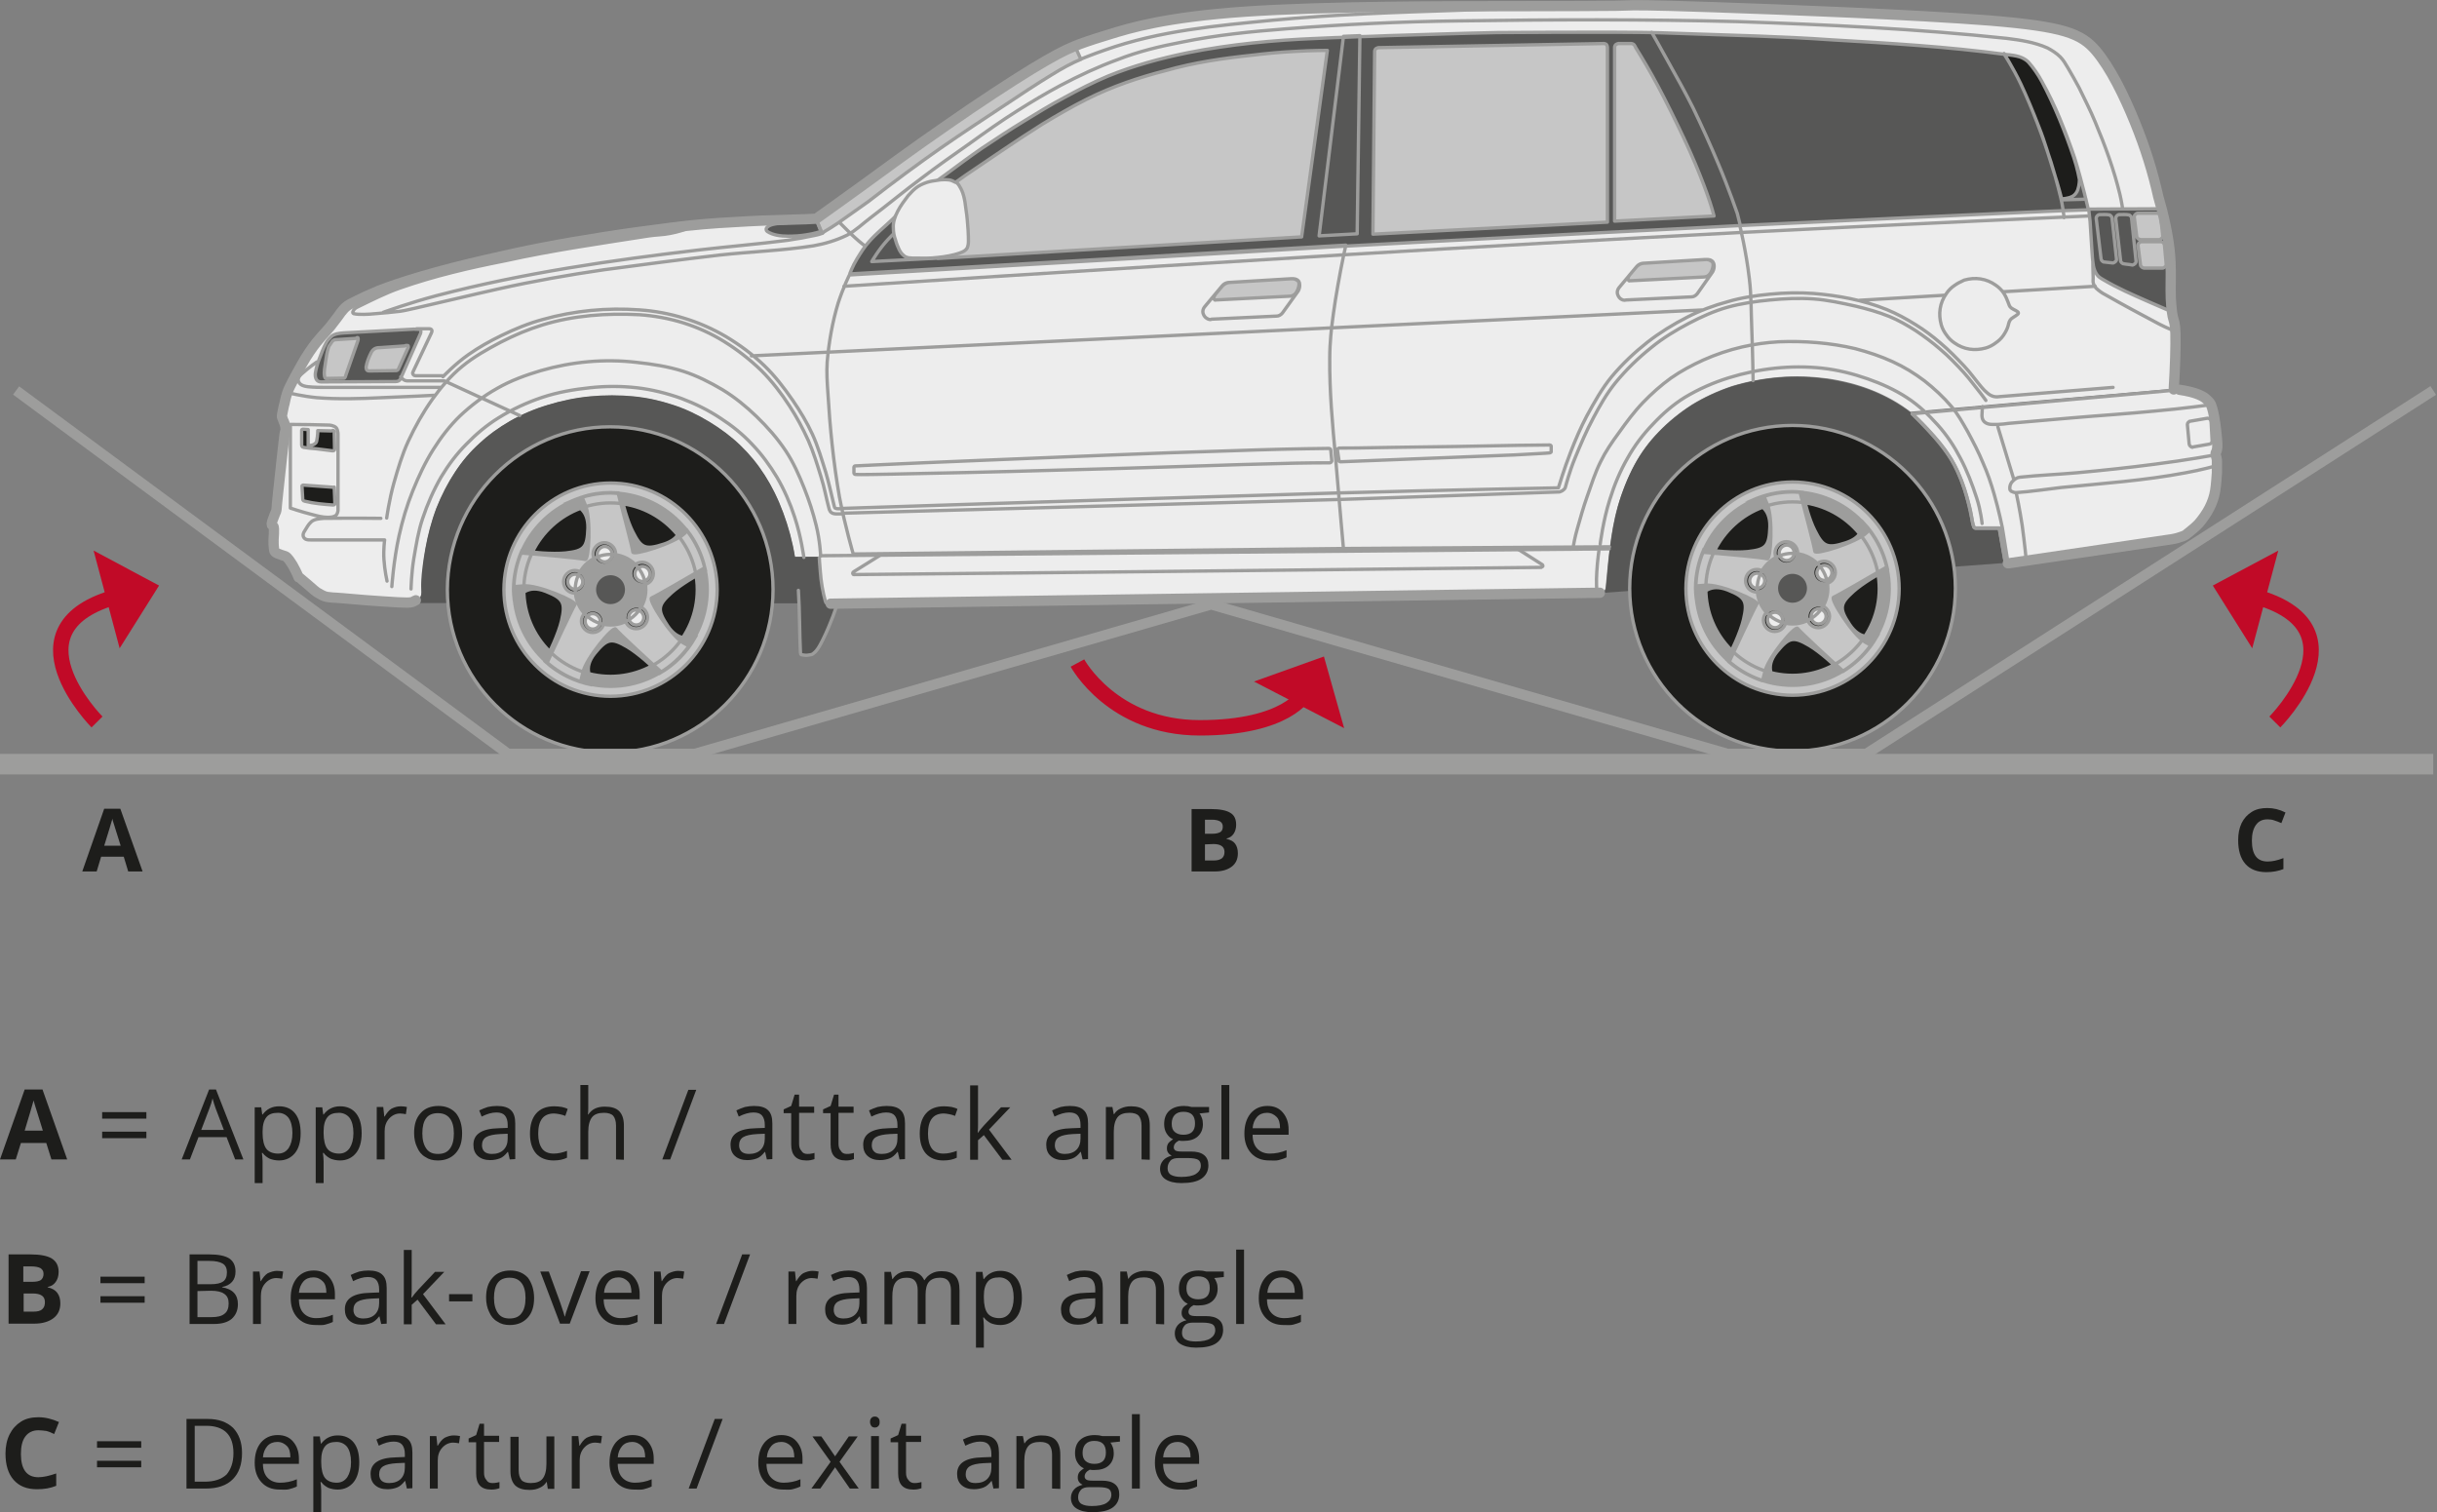 <?xml version="1.0" encoding="utf-8"?>
<!-- Generator: Adobe Illustrator 26.1.0, SVG Export Plug-In . SVG Version: 6.00 Build 0)  -->
<svg version="1.1" id="Ebene_1" xmlns="http://www.w3.org/2000/svg" xmlns:xlink="http://www.w3.org/1999/xlink" x="0px" y="0px"
	 viewBox="0 0 710.9 441.1" style="enable-background:new 0 0 710.9 441.1;" xml:space="preserve">
<rect x="0" y="0" width="710.9" height="441.1" fill="#808080" stroke="none"/>
<style type="text/css">
	.st0{fill:#1D1D1B;}
	.st1{clip-path:url(#SVGID_00000132062437869946837840000017461121373035091636_);fill:#EDEDED;}
	.st2{clip-path:url(#SVGID_00000160154539090703179850000016604333836631277706_);fill:#575756;}
	.st3{clip-path:url(#SVGID_00000148662920192331177920000005154183920468157106_);fill:#575756;}
	.st4{clip-path:url(#SVGID_00000121974527923676428090000013692924206541314195_);fill:#EDEDED;}
	.st5{clip-path:url(#SVGID_00000164512638759046394480000007539875136356386191_);fill:#575756;}
	.st6{clip-path:url(#SVGID_00000137831581171555704170000008977616509109012868_);fill:#1D1D1B;}
	.st7{clip-path:url(#SVGID_00000085930792670190667590000006337487172849282697_);fill:#C6C6C6;}
	.st8{clip-path:url(#SVGID_00000026859225474471528760000015816746309457289088_);fill:#C6C6C6;}
	.st9{clip-path:url(#SVGID_00000124876911683309439320000014003189576132763277_);fill:#C6C6C6;}
	.st10{clip-path:url(#SVGID_00000161605313594146990090000005863222581503651982_);fill:#575756;}
	.st11{clip-path:url(#SVGID_00000001635793357156327780000013600090365318131362_);fill:#575756;}
	.st12{clip-path:url(#SVGID_00000119815268716576740330000017276358420133484175_);fill:#C6C6C6;}
	.st13{clip-path:url(#SVGID_00000021084176831160605510000014031193803511517581_);fill:#1D1D1B;}
	.st14{clip-path:url(#SVGID_00000121959419118256524740000000258538219580644275_);fill:#1D1D1B;}
	.st15{clip-path:url(#SVGID_00000078766755898386725870000008108171318550749375_);fill:#C6C6C6;}
	.st16{clip-path:url(#SVGID_00000013193235099414508780000011734223211947793299_);fill:#C6C6C6;}
	.st17{clip-path:url(#SVGID_00000101808769274742034150000000205604865256301722_);fill:#C6C6C6;}
	.st18{clip-path:url(#SVGID_00000069363341737088766400000006845912791513711493_);fill:#C6C6C6;}
	.st19{clip-path:url(#SVGID_00000162318944986758218830000004002165982932387988_);fill:#C6C6C6;}
	.st20{clip-path:url(#SVGID_00000001644351719211721800000006801748903079894958_);fill:#575756;}
	.st21{clip-path:url(#SVGID_00000105409826273885263860000010536858616695483570_);fill:#575756;}
	.st22{clip-path:url(#SVGID_00000142149203826991822740000004726382721597064379_);fill:#1D1D1B;}
	.st23{clip-path:url(#SVGID_00000119097015686773796900000000985462651599920271_);fill:#1D1D1B;}
	.st24{clip-path:url(#SVGID_00000158016111454715548630000009283038010781049997_);fill:#EDEDED;}
	.st25{clip-path:url(#SVGID_00000065783866042075146720000016068401107566143139_);fill:#C6C6C6;}
	.st26{clip-path:url(#SVGID_00000132794298072988706920000015333446502187513768_);fill:#9D9D9C;}
	.st27{clip-path:url(#SVGID_00000078026369139160810110000008207721367816309151_);fill:#1D1D1B;}
	.st28{clip-path:url(#SVGID_00000116219573109822100440000014184907271857162901_);fill:#9D9D9C;}
	.st29{clip-path:url(#SVGID_00000039840608059779599160000014925154518700354481_);fill:#C6C6C6;}
	.st30{clip-path:url(#SVGID_00000008126983196058919060000015458677736196083859_);fill:#9D9D9C;}
	.st31{clip-path:url(#SVGID_00000020376898360679020070000003904918429364591745_);fill:#1D1D1B;}
	.st32{clip-path:url(#SVGID_00000015313711907110620070000012671623141966194347_);fill:#EDEDED;}
	.st33{clip-path:url(#SVGID_00000082362270623551334160000002238976902171019686_);fill:#575756;}
	.st34{clip-path:url(#SVGID_00000046311507707478565920000005555964681396558226_);fill:#C6C6C6;}
	.st35{clip-path:url(#SVGID_00000005251451544147179150000001108712693384484273_);fill:#9D9D9C;}
	.st36{clip-path:url(#SVGID_00000163757876985717919860000011490797307380779408_);fill:#1D1D1B;}
	.st37{clip-path:url(#SVGID_00000159450081136385533440000016544890314127748746_);fill:#9D9D9C;}
	.st38{clip-path:url(#SVGID_00000008842101218725279980000015662948558713527476_);fill:#C6C6C6;}
	.st39{clip-path:url(#SVGID_00000047757329738399243850000016310483844213986207_);fill:#9D9D9C;}
	.st40{clip-path:url(#SVGID_00000150093998359864652420000012744446354850907790_);fill:#1D1D1B;}
	.st41{clip-path:url(#SVGID_00000005228729142339746840000000200837057033066156_);fill:#EDEDED;}
	.st42{clip-path:url(#SVGID_00000018959283840195555590000006782124132608738183_);fill:#575756;}
	.st43{clip-path:url(#SVGID_00000062905075164273815780000002633401028124908445_);fill:#C6C6C6;}
	.st44{fill:#C10A27;}
	
		.st45{clip-path:url(#SVGID_00000038381991018836617780000018369738459427805869_);fill:none;stroke:#9D9D9C;stroke-width:6;stroke-miterlimit:10;}
	
		.st46{clip-path:url(#SVGID_00000086692218386837240640000012813324937173756327_);fill:none;stroke:#9D9D9C;stroke-width:3;stroke-miterlimit:10;}
	
		.st47{clip-path:url(#SVGID_00000150088349279647119870000014977444781429545913_);fill:none;stroke:#9D9D9C;stroke-width:3;stroke-linecap:round;stroke-linejoin:round;stroke-miterlimit:10;}
	
		.st48{clip-path:url(#SVGID_00000037682174517325219910000002424340562169322931_);fill:none;stroke:#9D9D9C;stroke-width:0.975;stroke-linecap:round;stroke-linejoin:round;stroke-miterlimit:10;}
	
		.st49{clip-path:url(#SVGID_00000096756941861810955110000011663563534746383288_);fill:none;stroke:#9D9D9C;stroke-width:3;stroke-linecap:round;stroke-linejoin:round;stroke-miterlimit:10;}
	
		.st50{clip-path:url(#SVGID_00000100353918128933197370000005345851669603441338_);fill:none;stroke:#9D9D9C;stroke-width:0.975;stroke-linecap:round;stroke-linejoin:round;stroke-miterlimit:10;}
	
		.st51{clip-path:url(#SVGID_00000085970982071694861430000010195383182531042991_);fill:none;stroke:#9D9D9C;stroke-width:0.975;stroke-linecap:round;stroke-linejoin:round;stroke-miterlimit:10;}
	.st52{clip-path:url(#SVGID_00000079483101356800294040000000923531861001469884_);fill:none;stroke:#C10A27;stroke-width:4.5;}
	.st53{clip-path:url(#SVGID_00000145037092471981098280000018157883537149163919_);fill:#EDEDED;}
	
		.st54{clip-path:url(#SVGID_00000090260533683785011020000015657274935331747230_);fill:none;stroke:#9D9D9C;stroke-width:0.975;stroke-linecap:round;stroke-linejoin:round;stroke-miterlimit:10;}
	.st55{clip-path:url(#SVGID_00000082332458243572169410000008244280288731165088_);fill:#EDEDED;}
	
		.st56{clip-path:url(#SVGID_00000133494715868600193310000000442399853994754723_);fill:none;stroke:#9D9D9C;stroke-width:0.975;stroke-linecap:round;stroke-linejoin:round;stroke-miterlimit:10;}
	
		.st57{clip-path:url(#SVGID_00000029026563971986724750000007518675738631010183_);fill:none;stroke:#9D9D9C;stroke-width:0.975;stroke-miterlimit:10;}
</style>
<g>
	<g>
		<path class="st0" d="M15,338.2l-1.5-4.8H6.1l-1.5,4.8H0l7.2-20.4h5.2l7.2,20.4H15z M12.5,329.8c-1.4-4.4-2.1-6.9-2.3-7.4
			c-0.2-0.6-0.3-1-0.4-1.4c-0.3,1.2-1.2,4.1-2.6,8.8H12.5z"/>
	</g>
	<g>
		<path class="st0" d="M29.8,326.3v-1.9h12.9v1.9H29.8z M29.8,332v-1.9h12.9v1.9H29.8z"/>
		<path class="st0" d="M68.6,338.2l-2.5-6.5h-8.2l-2.5,6.5H53l8-20.4h2l8,20.4H68.6z M65.3,329.6l-2.4-6.3c-0.3-0.8-0.6-1.8-0.9-2.9
			c-0.2,0.9-0.5,1.9-0.9,2.9l-2.4,6.3H65.3z"/>
		<path class="st0" d="M81.4,338.5c-1,0-1.9-0.2-2.7-0.5c-0.8-0.4-1.5-0.9-2.1-1.7h-0.2c0.1,0.9,0.2,1.7,0.2,2.5v6.3h-2.3V323h1.9
			l0.3,2.1h0.1c0.6-0.8,1.3-1.4,2.1-1.8c0.8-0.4,1.7-0.6,2.7-0.6c2,0,3.6,0.7,4.7,2.1s1.6,3.3,1.6,5.8s-0.6,4.5-1.7,5.8
			S83.4,338.5,81.4,338.5z M81.1,324.6c-1.6,0-2.7,0.4-3.4,1.3c-0.7,0.9-1.1,2.2-1.1,4.1v0.5c0,2.1,0.4,3.7,1.1,4.6s1.9,1.4,3.4,1.4
			c1.3,0,2.3-0.5,3.1-1.6c0.7-1.1,1.1-2.5,1.1-4.4s-0.4-3.4-1.1-4.4C83.5,325.2,82.5,324.6,81.1,324.6z"/>
		<path class="st0" d="M99.2,338.5c-1,0-1.9-0.2-2.7-0.5c-0.8-0.4-1.5-0.9-2.1-1.7h-0.2c0.1,0.9,0.2,1.7,0.2,2.5v6.3h-2.3V323H94
			l0.3,2.1h0.1c0.6-0.8,1.3-1.4,2.1-1.8s1.7-0.6,2.7-0.6c2,0,3.6,0.7,4.7,2.1c1.1,1.4,1.6,3.3,1.6,5.8s-0.6,4.5-1.7,5.8
			S101.2,338.5,99.2,338.5z M98.9,324.6c-1.6,0-2.7,0.4-3.4,1.3s-1.1,2.2-1.1,4.1v0.5c0,2.1,0.4,3.7,1.1,4.6
			c0.7,0.9,1.9,1.4,3.4,1.4c1.3,0,2.3-0.5,3.1-1.6c0.7-1.1,1.1-2.5,1.1-4.4s-0.4-3.4-1.1-4.4C101.3,325.2,100.2,324.6,98.9,324.6z"
			/>
		<path class="st0" d="M116.9,322.7c0.7,0,1.3,0.1,1.8,0.2l-0.3,2.1c-0.6-0.1-1.2-0.2-1.7-0.2c-1.2,0-2.3,0.5-3.2,1.5
			s-1.3,2.2-1.3,3.7v8.2h-2.3v-15.3h1.9l0.3,2.8h0.1c0.6-1,1.2-1.8,2-2.3C115,323,115.9,322.7,116.9,322.7z"/>
		<path class="st0" d="M134.8,330.6c0,2.5-0.6,4.4-1.9,5.8s-3,2.1-5.2,2.1c-1.4,0-2.6-0.3-3.6-1c-1.1-0.6-1.9-1.6-2.4-2.8
			c-0.6-1.2-0.9-2.6-0.9-4.2c0-2.5,0.6-4.4,1.9-5.8c1.2-1.4,3-2.1,5.2-2.1c2.1,0,3.8,0.7,5.1,2.1
			C134.2,326.2,134.8,328.2,134.8,330.6z M123.2,330.6c0,1.9,0.4,3.4,1.2,4.5s1.9,1.5,3.4,1.5c1.5,0,2.7-0.5,3.4-1.5
			c0.8-1,1.2-2.5,1.2-4.5c0-1.9-0.4-3.4-1.2-4.4c-0.8-1-1.9-1.5-3.5-1.5c-1.5,0-2.7,0.5-3.4,1.5
			C123.6,327.1,123.2,328.6,123.2,330.6z"/>
		<path class="st0" d="M148.7,338.2l-0.5-2.2h-0.1c-0.8,1-1.5,1.6-2.3,1.9c-0.8,0.3-1.7,0.5-2.8,0.5c-1.5,0-2.7-0.4-3.6-1.2
			c-0.9-0.8-1.3-1.9-1.3-3.3c0-3.1,2.5-4.7,7.4-4.8l2.6-0.1v-0.9c0-1.2-0.3-2.1-0.8-2.7s-1.3-0.9-2.5-0.9c-1.3,0-2.7,0.4-4.3,1.2
			l-0.7-1.8c0.8-0.4,1.6-0.7,2.5-1c0.9-0.2,1.8-0.3,2.7-0.3c1.8,0,3.2,0.4,4,1.2c0.9,0.8,1.3,2.1,1.3,3.9v10.4L148.7,338.2
			L148.7,338.2z M143.5,336.6c1.4,0,2.6-0.4,3.4-1.2c0.8-0.8,1.2-1.9,1.2-3.3v-1.4l-2.3,0.1c-1.8,0.1-3.2,0.4-4,0.9
			c-0.8,0.5-1.2,1.3-1.2,2.4c0,0.8,0.3,1.5,0.8,1.9S142.6,336.6,143.5,336.6z"/>
		<path class="st0" d="M161.5,338.5c-2.2,0-3.9-0.7-5.1-2c-1.2-1.4-1.8-3.3-1.8-5.8c0-2.6,0.6-4.5,1.8-5.9c1.2-1.4,3-2.1,5.3-2.1
			c0.7,0,1.5,0.1,2.2,0.2c0.7,0.2,1.3,0.3,1.7,0.6l-0.7,2c-0.5-0.2-1.1-0.4-1.7-0.5c-0.6-0.1-1.1-0.2-1.6-0.2c-3.1,0-4.6,2-4.6,5.9
			c0,1.9,0.4,3.3,1.1,4.3s1.9,1.5,3.4,1.5c1.3,0,2.6-0.3,3.9-0.8v2C164.4,338.2,163.1,338.5,161.5,338.5z"/>
		<path class="st0" d="M179.7,338.2v-9.9c0-1.2-0.3-2.2-0.8-2.8s-1.5-0.9-2.7-0.9c-1.6,0-2.8,0.4-3.5,1.3c-0.7,0.9-1.1,2.3-1.1,4.3
			v8h-2.3v-21.7h2.3v6.6c0,0.8,0,1.4-0.1,2h0.1c0.5-0.7,1.1-1.3,1.9-1.7c0.8-0.4,1.8-0.6,2.9-0.6c1.9,0,3.3,0.4,4.2,1.3
			s1.4,2.3,1.4,4.2v10L179.7,338.2L179.7,338.2z"/>
		<path class="st0" d="M203.1,317.9l-7.6,20.3h-2.3l7.6-20.3H203.1z"/>
		<path class="st0" d="M223.7,338.2l-0.5-2.2h-0.1c-0.8,1-1.5,1.6-2.3,1.9s-1.7,0.5-2.8,0.5c-1.5,0-2.7-0.4-3.6-1.2
			c-0.9-0.8-1.3-1.9-1.3-3.3c0-3.1,2.5-4.7,7.4-4.8l2.6-0.1v-0.9c0-1.2-0.3-2.1-0.8-2.7s-1.3-0.9-2.5-0.9c-1.3,0-2.7,0.4-4.3,1.2
			l-0.7-1.8c0.8-0.4,1.6-0.7,2.5-1c0.9-0.2,1.8-0.3,2.7-0.3c1.8,0,3.2,0.4,4,1.2c0.9,0.8,1.3,2.1,1.3,3.9v10.4L223.7,338.2
			L223.7,338.2z M218.5,336.6c1.4,0,2.6-0.4,3.4-1.2c0.8-0.8,1.2-1.9,1.2-3.3v-1.4l-2.3,0.1c-1.8,0.1-3.2,0.4-4,0.9
			s-1.2,1.3-1.2,2.4c0,0.8,0.3,1.5,0.8,1.9C216.9,336.4,217.6,336.6,218.5,336.6z"/>
		<path class="st0" d="M235.5,336.6c0.4,0,0.8,0,1.2-0.1c0.4-0.1,0.7-0.1,0.9-0.2v1.8c-0.3,0.1-0.6,0.2-1.1,0.3
			c-0.5,0.1-0.9,0.1-1.3,0.1c-3,0-4.4-1.6-4.4-4.7v-9.1h-2.2v-1.1l2.2-1l1-3.3h1.3v3.5h4.4v1.8h-4.4v9c0,0.9,0.2,1.6,0.7,2.1
			C234.1,336.3,234.7,336.6,235.5,336.6z"/>
		<path class="st0" d="M247,336.6c0.4,0,0.8,0,1.2-0.1c0.4-0.1,0.7-0.1,0.9-0.2v1.8c-0.3,0.1-0.6,0.2-1.1,0.3
			c-0.5,0.1-0.9,0.1-1.3,0.1c-3,0-4.4-1.6-4.4-4.7v-9.1h-2.2v-1.1l2.2-1l1-3.3h1.3v3.5h4.4v1.8h-4.4v9c0,0.9,0.2,1.6,0.7,2.1
			C245.6,336.3,246.2,336.6,247,336.6z"/>
		<path class="st0" d="M262.4,338.2l-0.5-2.2h-0.1c-0.8,1-1.5,1.6-2.3,1.9s-1.7,0.5-2.8,0.5c-1.5,0-2.7-0.4-3.6-1.2
			s-1.3-1.9-1.3-3.3c0-3.1,2.5-4.7,7.4-4.8l2.6-0.1v-0.9c0-1.2-0.3-2.1-0.8-2.7s-1.3-0.9-2.5-0.9c-1.3,0-2.7,0.4-4.3,1.2l-0.7-1.8
			c0.8-0.4,1.6-0.7,2.5-1c0.9-0.2,1.8-0.3,2.7-0.3c1.8,0,3.2,0.4,4,1.2c0.9,0.8,1.3,2.1,1.3,3.9v10.4L262.4,338.2L262.4,338.2z
			 M257.2,336.6c1.4,0,2.6-0.4,3.4-1.2c0.8-0.8,1.2-1.9,1.2-3.3v-1.4l-2.3,0.1c-1.8,0.1-3.2,0.4-4,0.9s-1.2,1.3-1.2,2.4
			c0,0.8,0.3,1.5,0.8,1.9C255.5,336.4,256.2,336.6,257.2,336.6z"/>
		<path class="st0" d="M275.2,338.5c-2.2,0-3.9-0.7-5.1-2c-1.2-1.4-1.8-3.3-1.8-5.8c0-2.6,0.6-4.5,1.8-5.9c1.2-1.4,3-2.1,5.3-2.1
			c0.7,0,1.5,0.1,2.2,0.2c0.7,0.2,1.3,0.3,1.7,0.6l-0.7,2c-0.5-0.2-1.1-0.4-1.7-0.5s-1.1-0.2-1.6-0.2c-3.1,0-4.6,2-4.6,5.9
			c0,1.9,0.4,3.3,1.1,4.3s1.9,1.5,3.4,1.5c1.3,0,2.6-0.3,3.9-0.8v2C278.1,338.2,276.8,338.5,275.2,338.5z"/>
		<path class="st0" d="M285.3,330.4c0.4-0.6,1-1.3,1.8-2.2l4.9-5.2h2.7l-6.2,6.5l6.6,8.8h-2.7l-5.4-7.2l-1.7,1.5v5.7H283v-21.7h2.3
			v11.5c0,0.5,0,1.3-0.1,2.4L285.3,330.4L285.3,330.4z"/>
		<path class="st0" d="M315.8,338.2l-0.5-2.2h-0.1c-0.8,1-1.5,1.6-2.3,1.9s-1.7,0.5-2.8,0.5c-1.5,0-2.7-0.4-3.6-1.2
			s-1.3-1.9-1.3-3.3c0-3.1,2.5-4.7,7.4-4.8l2.6-0.1v-0.9c0-1.2-0.3-2.1-0.8-2.7s-1.3-0.9-2.5-0.9c-1.3,0-2.7,0.4-4.3,1.2l-0.7-1.8
			c0.8-0.4,1.6-0.7,2.5-1c0.9-0.2,1.8-0.3,2.7-0.3c1.8,0,3.2,0.4,4,1.2c0.9,0.8,1.3,2.1,1.3,3.9v10.4L315.8,338.2L315.8,338.2z
			 M310.6,336.6c1.4,0,2.6-0.4,3.4-1.2c0.8-0.8,1.2-1.9,1.2-3.3v-1.4l-2.3,0.1c-1.8,0.1-3.2,0.4-4,0.9s-1.2,1.3-1.2,2.4
			c0,0.8,0.3,1.5,0.8,1.9S309.7,336.6,310.6,336.6z"/>
		<path class="st0" d="M333,338.2v-9.9c0-1.2-0.3-2.2-0.8-2.8s-1.5-0.9-2.7-0.9c-1.6,0-2.8,0.4-3.5,1.3s-1.1,2.3-1.1,4.3v8h-2.3
			v-15.3h1.9l0.4,2.1h0.1c0.5-0.8,1.1-1.3,2-1.7c0.9-0.4,1.8-0.6,2.9-0.6c1.8,0,3.2,0.4,4.1,1.3s1.4,2.3,1.4,4.3v10L333,338.2
			L333,338.2z"/>
		<path class="st0" d="M352.7,323v1.5l-2.8,0.3c0.3,0.3,0.5,0.8,0.7,1.3s0.3,1.1,0.3,1.8c0,1.5-0.5,2.7-1.5,3.6s-2.4,1.3-4.2,1.3
			c-0.5,0-0.9,0-1.3-0.1c-1,0.5-1.5,1.2-1.5,2c0,0.4,0.2,0.7,0.5,0.9c0.3,0.2,0.9,0.3,1.8,0.3h2.7c1.7,0,2.9,0.3,3.8,1
			s1.3,1.7,1.3,3c0,1.7-0.7,3-2,3.9s-3.3,1.3-5.9,1.3c-2,0-3.5-0.4-4.6-1.1s-1.6-1.8-1.6-3.1c0-0.9,0.3-1.7,0.9-2.4
			c0.6-0.7,1.4-1.1,2.5-1.4c-0.4-0.2-0.7-0.4-1-0.8s-0.4-0.8-0.4-1.3c0-0.6,0.1-1,0.4-1.5c0.3-0.4,0.8-0.8,1.4-1.2
			c-0.8-0.3-1.4-0.9-1.9-1.7s-0.7-1.7-0.7-2.7c0-1.7,0.5-3,1.5-3.9s2.4-1.4,4.3-1.4c0.8,0,1.5,0.1,2.2,0.3h5.1V323z M340.6,340.8
			c0,0.8,0.3,1.5,1,1.9s1.7,0.6,3,0.6c1.9,0,3.4-0.3,4.3-0.9s1.4-1.4,1.4-2.4c0-0.8-0.3-1.4-0.8-1.7c-0.5-0.3-1.5-0.5-2.9-0.5h-2.8
			c-1,0-1.9,0.2-2.4,0.8S340.6,339.8,340.6,340.8z M341.8,327.8c0,1.1,0.3,1.9,0.9,2.4s1.4,0.8,2.5,0.8c2.3,0,3.4-1.1,3.4-3.3
			c0-2.3-1.1-3.4-3.4-3.4c-1.1,0-1.9,0.3-2.5,0.9S341.8,326.7,341.8,327.8z"/>
		<path class="st0" d="M358.6,338.2h-2.3v-21.7h2.3V338.2z"/>
		<path class="st0" d="M370.3,338.5c-2.3,0-4-0.7-5.3-2.1s-2-3.3-2-5.7c0-2.5,0.6-4.4,1.8-5.9c1.2-1.4,2.8-2.2,4.9-2.2
			c1.9,0,3.4,0.6,4.5,1.9s1.7,2.9,1.7,5v1.5h-10.5c0,1.8,0.5,3.2,1.4,4.1s2.1,1.4,3.6,1.4c1.6,0,3.3-0.3,4.9-1v2.1
			c-0.8,0.4-1.6,0.6-2.3,0.8S371.3,338.5,370.3,338.5z M369.6,324.6c-1.2,0-2.2,0.4-2.9,1.2s-1.2,1.9-1.3,3.3h8c0-1.5-0.3-2.6-1-3.3
			S370.8,324.6,369.6,324.6z"/>
	</g>
	<g>
		<path class="st0" d="M2.5,365.9h6.3c2.9,0,5,0.4,6.3,1.2c1.3,0.8,2,2.1,2,3.9c0,1.2-0.3,2.2-0.9,3c-0.6,0.8-1.3,1.2-2.3,1.4v0.1
			c1.3,0.3,2.2,0.8,2.8,1.6c0.6,0.8,0.9,1.8,0.9,3.1c0,1.9-0.7,3.3-2,4.3s-3.2,1.6-5.5,1.6H2.5V365.9z M6.9,373.9h2.5
			c1.2,0,2-0.2,2.5-0.5c0.5-0.4,0.8-1,0.8-1.8s-0.3-1.3-0.9-1.7c-0.6-0.3-1.5-0.5-2.7-0.5H6.8v4.5H6.9z M6.9,377.3v5.3h2.8
			c1.2,0,2.1-0.2,2.6-0.7c0.6-0.5,0.8-1.2,0.8-2.1c0-1.7-1.2-2.5-3.6-2.5L6.9,377.3L6.9,377.3z"/>
	</g>
	<g>
		<path class="st0" d="M29.3,374.3v-1.9h12.9v1.9H29.3z M29.3,380v-1.9h12.9v1.9H29.3z"/>
		<path class="st0" d="M55.3,365.9H61c2.7,0,4.7,0.4,5.9,1.2c1.2,0.8,1.8,2.1,1.8,3.8c0,1.2-0.3,2.2-1,3s-1.7,1.3-2.9,1.5v0.1
			c3.1,0.5,4.6,2.2,4.6,4.9c0,1.8-0.6,3.2-1.8,4.3c-1.2,1-2.9,1.5-5.2,1.5h-7.1V365.9z M57.6,374.6h3.9c1.7,0,2.9-0.3,3.6-0.8
			s1.1-1.4,1.1-2.7c0-1.1-0.4-2-1.2-2.5s-2.1-0.8-3.9-0.8h-3.5V374.6z M57.6,376.6v7.6h4.2c1.6,0,2.9-0.3,3.7-1
			c0.8-0.6,1.2-1.6,1.2-3c0-1.3-0.4-2.2-1.3-2.8c-0.8-0.6-2.1-0.9-3.9-0.9L57.6,376.6L57.6,376.6z"/>
		<path class="st0" d="M80.8,370.7c0.7,0,1.3,0.1,1.8,0.2l-0.3,2.1c-0.6-0.1-1.2-0.2-1.7-0.2c-1.2,0-2.3,0.5-3.2,1.5
			c-0.9,1-1.3,2.2-1.3,3.7v8.2h-2.3v-15.3h1.9l0.3,2.8h0.1c0.6-1,1.2-1.8,2-2.3C79,371,79.9,370.7,80.8,370.7z"/>
		<path class="st0" d="M92.1,386.5c-2.3,0-4-0.7-5.3-2.1s-2-3.3-2-5.7c0-2.5,0.6-4.4,1.8-5.9c1.2-1.4,2.8-2.2,4.9-2.2
			c1.9,0,3.4,0.6,4.5,1.9s1.7,2.9,1.7,5v1.5H87.2c0,1.8,0.5,3.2,1.4,4.1s2.1,1.4,3.6,1.4c1.6,0,3.3-0.3,4.9-1v2.1
			c-0.8,0.4-1.6,0.6-2.3,0.8S93.1,386.5,92.1,386.5z M91.4,372.6c-1.2,0-2.2,0.4-2.9,1.2c-0.7,0.8-1.2,1.9-1.3,3.3h8
			c0-1.5-0.3-2.6-1-3.3S92.7,372.6,91.4,372.6z"/>
		<path class="st0" d="M111.2,386.2l-0.5-2.2h-0.1c-0.8,1-1.5,1.6-2.3,1.9s-1.7,0.5-2.8,0.5c-1.5,0-2.7-0.4-3.6-1.2
			s-1.3-1.9-1.3-3.3c0-3.1,2.5-4.7,7.4-4.8l2.6-0.1v-0.9c0-1.2-0.3-2.1-0.8-2.7s-1.3-0.9-2.5-0.9c-1.3,0-2.7,0.4-4.3,1.2l-0.7-1.8
			c0.8-0.4,1.6-0.7,2.5-1c0.9-0.2,1.8-0.3,2.7-0.3c1.8,0,3.2,0.4,4,1.2c0.9,0.8,1.3,2.1,1.3,3.9v10.4L111.2,386.2L111.2,386.2z
			 M106,384.6c1.4,0,2.6-0.4,3.4-1.2c0.8-0.8,1.2-1.9,1.2-3.3v-1.4l-2.3,0.1c-1.8,0.1-3.2,0.4-4,0.9s-1.2,1.3-1.2,2.4
			c0,0.8,0.3,1.5,0.8,1.9S105.1,384.6,106,384.6z"/>
		<path class="st0" d="M120.2,378.4c0.4-0.6,1-1.3,1.8-2.2l4.9-5.2h2.7l-6.2,6.5l6.6,8.8h-2.8l-5.4-7.2l-1.7,1.5v5.7h-2.3v-21.7h2.3
			v11.5c0,0.5,0,1.3-0.1,2.4L120.2,378.4L120.2,378.4z"/>
		<path class="st0" d="M131,379.6v-2.1h6.8v2.1H131z"/>
		<path class="st0" d="M155.8,378.6c0,2.5-0.6,4.4-1.9,5.8s-3,2.1-5.2,2.1c-1.4,0-2.6-0.3-3.6-1c-1.1-0.6-1.9-1.6-2.4-2.8
			c-0.6-1.2-0.9-2.6-0.9-4.2c0-2.5,0.6-4.4,1.9-5.8c1.2-1.4,3-2.1,5.2-2.1c2.1,0,3.8,0.7,5.1,2.1
			C155.1,374.2,155.8,376.2,155.8,378.6z M144.1,378.6c0,1.9,0.4,3.4,1.2,4.5c0.8,1.1,1.9,1.5,3.4,1.5s2.7-0.5,3.4-1.5
			c0.8-1,1.2-2.5,1.2-4.5c0-1.9-0.4-3.4-1.2-4.4c-0.8-1-1.9-1.5-3.5-1.5c-1.5,0-2.7,0.5-3.4,1.5
			C144.5,375.1,144.1,376.6,144.1,378.6z"/>
		<path class="st0" d="M163.4,386.2l-5.8-15.3h2.5l3.3,9c0.7,2.1,1.2,3.5,1.3,4.1h0.1c0.1-0.5,0.4-1.5,1-3.1
			c0.5-1.5,1.8-4.9,3.7-10.1h2.5l-5.8,15.3h-2.8V386.2z"/>
		<path class="st0" d="M181,386.5c-2.3,0-4-0.7-5.3-2.1c-1.3-1.4-2-3.3-2-5.7c0-2.5,0.6-4.4,1.8-5.9c1.2-1.4,2.8-2.2,4.9-2.2
			c1.9,0,3.4,0.6,4.5,1.9s1.7,2.9,1.7,5v1.5h-10.5c0,1.8,0.5,3.2,1.4,4.1s2.1,1.4,3.6,1.4c1.6,0,3.3-0.3,4.9-1v2.1
			c-0.8,0.4-1.6,0.6-2.3,0.8C183,386.6,182.1,386.5,181,386.5z M180.4,372.6c-1.2,0-2.2,0.4-2.9,1.2c-0.7,0.8-1.2,1.9-1.3,3.3h8
			c0-1.5-0.3-2.6-1-3.3C182.5,373.1,181.6,372.6,180.4,372.6z"/>
		<path class="st0" d="M197.8,370.7c0.7,0,1.3,0.1,1.8,0.2l-0.3,2.1c-0.6-0.1-1.2-0.2-1.7-0.2c-1.2,0-2.3,0.5-3.2,1.5
			s-1.3,2.2-1.3,3.7v8.2h-2.3v-15.3h1.9l0.3,2.8h0.1c0.6-1,1.2-1.8,2-2.3C196,371,196.9,370.7,197.8,370.7z"/>
		<path class="st0" d="M218.8,365.9l-7.6,20.3h-2.3l7.6-20.3H218.8z"/>
		<path class="st0" d="M237,370.7c0.7,0,1.3,0.1,1.8,0.2l-0.3,2.1c-0.6-0.1-1.2-0.2-1.7-0.2c-1.2,0-2.3,0.5-3.2,1.5
			c-0.9,1-1.3,2.2-1.3,3.7v8.2H230v-15.3h1.9l0.3,2.8h0.1c0.6-1,1.2-1.8,2-2.3C235.2,371,236,370.7,237,370.7z"/>
		<path class="st0" d="M251.3,386.2l-0.5-2.2h-0.1c-0.8,1-1.5,1.6-2.3,1.9s-1.7,0.5-2.8,0.5c-1.5,0-2.7-0.4-3.6-1.2
			s-1.3-1.9-1.3-3.3c0-3.1,2.5-4.7,7.4-4.8l2.6-0.1v-0.9c0-1.2-0.3-2.1-0.8-2.7s-1.3-0.9-2.5-0.9c-1.3,0-2.7,0.4-4.3,1.2l-0.7-1.8
			c0.8-0.4,1.6-0.7,2.5-1c0.9-0.2,1.8-0.3,2.7-0.3c1.8,0,3.2,0.4,4,1.2c0.9,0.8,1.3,2.1,1.3,3.9v10.4L251.3,386.2L251.3,386.2z
			 M246.1,384.6c1.4,0,2.6-0.4,3.4-1.2c0.8-0.8,1.2-1.9,1.2-3.3v-1.4l-2.3,0.1c-1.8,0.1-3.2,0.4-4,0.9s-1.2,1.3-1.2,2.4
			c0,0.8,0.3,1.5,0.8,1.9C244.4,384.4,245.2,384.6,246.1,384.6z"/>
		<path class="st0" d="M277.4,386.2v-9.9c0-1.2-0.3-2.1-0.8-2.7s-1.3-0.9-2.4-0.9c-1.4,0-2.5,0.4-3.2,1.2c-0.7,0.8-1,2.1-1,3.8v8.5
			h-2.3v-9.9c0-1.2-0.3-2.1-0.8-2.7s-1.3-0.9-2.4-0.9c-1.4,0-2.5,0.4-3.2,1.3s-1,2.3-1,4.3v8H258V371h1.9l0.4,2.1h0.1
			c0.4-0.7,1.1-1.3,1.8-1.7c0.8-0.4,1.7-0.6,2.7-0.6c2.4,0,3.9,0.9,4.7,2.6h0.1c0.5-0.8,1.1-1.4,2-1.9s1.8-0.7,3-0.7
			c1.7,0,3,0.4,3.9,1.3s1.3,2.3,1.3,4.3v10h-2.5V386.2z"/>
		<path class="st0" d="M291.8,386.5c-1,0-1.9-0.2-2.7-0.5c-0.8-0.4-1.5-0.9-2.1-1.7h-0.2c0.1,0.9,0.2,1.7,0.2,2.5v6.3h-2.3V371h1.9
			l0.3,2.1h0.1c0.6-0.8,1.3-1.4,2.1-1.8c0.8-0.4,1.7-0.6,2.7-0.6c2,0,3.6,0.7,4.7,2.1s1.6,3.3,1.6,5.8s-0.6,4.5-1.7,5.8
			S293.8,386.5,291.8,386.5z M291.5,372.6c-1.6,0-2.7,0.4-3.4,1.3c-0.7,0.9-1.1,2.2-1.1,4.1v0.5c0,2.1,0.4,3.7,1.1,4.6
			s1.9,1.4,3.4,1.4c1.3,0,2.3-0.5,3.1-1.6c0.7-1.1,1.1-2.5,1.1-4.4s-0.4-3.4-1.1-4.4C293.9,373.2,292.8,372.6,291.5,372.6z"/>
		<path class="st0" d="M320.1,386.2l-0.5-2.2h-0.1c-0.8,1-1.5,1.6-2.3,1.9s-1.7,0.5-2.8,0.5c-1.5,0-2.7-0.4-3.6-1.2
			s-1.3-1.9-1.3-3.3c0-3.1,2.5-4.7,7.4-4.8l2.6-0.1v-0.9c0-1.2-0.3-2.1-0.8-2.7s-1.3-0.9-2.5-0.9c-1.3,0-2.7,0.4-4.3,1.2l-0.7-1.8
			c0.8-0.4,1.6-0.7,2.5-1c0.9-0.2,1.8-0.3,2.7-0.3c1.8,0,3.2,0.4,4,1.2c0.9,0.8,1.3,2.1,1.3,3.9v10.4L320.1,386.2L320.1,386.2z
			 M314.9,384.6c1.4,0,2.6-0.4,3.4-1.2c0.8-0.8,1.2-1.9,1.2-3.3v-1.4l-2.3,0.1c-1.8,0.1-3.2,0.4-4,0.9s-1.2,1.3-1.2,2.4
			c0,0.8,0.3,1.5,0.8,1.9S314,384.6,314.9,384.6z"/>
		<path class="st0" d="M337.2,386.2v-9.9c0-1.2-0.3-2.2-0.8-2.8s-1.5-0.9-2.7-0.9c-1.6,0-2.8,0.4-3.5,1.3s-1.1,2.3-1.1,4.3v8h-2.3
			v-15.3h1.9l0.4,2.1h0.1c0.5-0.8,1.1-1.3,2-1.7c0.9-0.4,1.8-0.6,2.9-0.6c1.8,0,3.2,0.4,4.1,1.3s1.4,2.3,1.4,4.3v10L337.2,386.2
			L337.2,386.2z"/>
		<path class="st0" d="M357,371v1.5l-2.8,0.3c0.3,0.3,0.5,0.8,0.7,1.3s0.3,1.1,0.3,1.8c0,1.5-0.5,2.7-1.5,3.6s-2.4,1.3-4.2,1.3
			c-0.5,0-0.9,0-1.3-0.1c-1,0.5-1.5,1.2-1.5,2c0,0.4,0.2,0.7,0.5,0.9c0.3,0.2,0.9,0.3,1.8,0.3h2.7c1.7,0,2.9,0.3,3.8,1
			s1.3,1.7,1.3,3c0,1.7-0.7,3-2,3.9s-3.3,1.3-5.9,1.3c-2,0-3.5-0.4-4.6-1.1s-1.6-1.8-1.6-3.1c0-0.9,0.3-1.7,0.9-2.4
			c0.6-0.7,1.4-1.1,2.5-1.4c-0.4-0.2-0.7-0.4-1-0.8s-0.4-0.8-0.4-1.3c0-0.6,0.1-1,0.4-1.5c0.3-0.4,0.8-0.8,1.4-1.2
			c-0.8-0.3-1.4-0.9-1.9-1.7s-0.7-1.7-0.7-2.7c0-1.7,0.5-3,1.5-3.9s2.4-1.4,4.3-1.4c0.8,0,1.5,0.1,2.2,0.3h5.1V371z M344.8,388.8
			c0,0.8,0.3,1.5,1,1.9s1.7,0.6,3,0.6c1.9,0,3.4-0.3,4.3-0.9s1.4-1.4,1.4-2.4c0-0.8-0.3-1.4-0.8-1.7c-0.5-0.3-1.5-0.5-2.9-0.5H348
			c-1,0-1.9,0.2-2.4,0.8S344.8,387.8,344.8,388.8z M346.1,375.8c0,1.1,0.3,1.9,0.9,2.4s1.4,0.8,2.5,0.8c2.3,0,3.4-1.1,3.4-3.3
			c0-2.3-1.1-3.4-3.4-3.4c-1.1,0-1.9,0.3-2.5,0.9S346.1,374.7,346.1,375.8z"/>
		<path class="st0" d="M362.9,386.2h-2.3v-21.7h2.3V386.2z"/>
		<path class="st0" d="M374.5,386.5c-2.3,0-4-0.7-5.3-2.1s-2-3.3-2-5.7c0-2.5,0.6-4.4,1.8-5.9s2.8-2.2,4.9-2.2
			c1.9,0,3.4,0.6,4.5,1.9s1.7,2.9,1.7,5v1.5h-10.5c0,1.8,0.5,3.2,1.4,4.1s2.1,1.4,3.6,1.4c1.6,0,3.3-0.3,4.9-1v2.1
			c-0.8,0.4-1.6,0.6-2.3,0.8S375.5,386.5,374.5,386.5z M373.9,372.6c-1.2,0-2.2,0.4-2.9,1.2c-0.7,0.8-1.2,1.9-1.3,3.3h8
			c0-1.5-0.3-2.6-1-3.3S375.1,372.6,373.9,372.6z"/>
	</g>
	<g>
		<path class="st0" d="M11.2,417.2c-1.6,0-2.9,0.6-3.8,1.8s-1.3,2.9-1.3,5.1c0,4.5,1.7,6.8,5.1,6.8c1.4,0,3.2-0.4,5.2-1.1v3.6
			c-1.7,0.7-3.5,1-5.6,1c-3,0-5.2-0.9-6.8-2.7c-1.6-1.8-2.4-4.4-2.4-7.7c0-2.1,0.4-4,1.2-5.6s1.9-2.8,3.3-3.7s3.1-1.3,5.1-1.3
			s4,0.5,6,1.4l-1.4,3.5c-0.8-0.4-1.5-0.7-2.3-0.9C12.7,417.3,11.9,417.2,11.2,417.2z"/>
	</g>
	<g>
		<path class="st0" d="M28.3,422.3v-1.9h12.9v1.9H28.3z M28.3,428v-1.9h12.9v1.9H28.3z"/>
		<path class="st0" d="M70.6,423.8c0,3.4-0.9,5.9-2.7,7.7c-1.8,1.8-4.4,2.7-7.9,2.7h-5.6v-20.3h6.2c3.2,0,5.6,0.9,7.4,2.6
			C69.7,418.3,70.6,420.7,70.6,423.8z M68.1,423.9c0-2.7-0.7-4.7-2-6s-3.3-2-5.9-2h-3.4v16.3h2.9c2.8,0,4.9-0.7,6.4-2.1
			C67.3,428.7,68.1,426.6,68.1,423.9z"/>
		<path class="st0" d="M81.6,434.5c-2.3,0-4-0.7-5.3-2.1s-2-3.3-2-5.7c0-2.5,0.6-4.4,1.8-5.9c1.2-1.4,2.8-2.2,4.9-2.2
			c1.9,0,3.4,0.6,4.5,1.9s1.7,2.9,1.7,5v1.5H76.7c0,1.8,0.5,3.2,1.4,4.1s2.1,1.4,3.6,1.4c1.6,0,3.3-0.3,4.9-1v2.1
			c-0.8,0.4-1.6,0.6-2.3,0.8S82.6,434.5,81.6,434.5z M80.9,420.6c-1.2,0-2.2,0.4-2.9,1.2c-0.7,0.8-1.2,1.9-1.3,3.3h8
			c0-1.5-0.3-2.6-1-3.3S82.1,420.6,80.9,420.6z"/>
		<path class="st0" d="M98.5,434.5c-1,0-1.9-0.2-2.7-0.5c-0.8-0.4-1.5-0.9-2.1-1.7h-0.2c0.1,0.9,0.2,1.7,0.2,2.5v6.3h-2.3V419h1.9
			l0.3,2.1h0.1c0.6-0.8,1.3-1.4,2.1-1.8s1.7-0.6,2.7-0.6c2,0,3.6,0.7,4.7,2.1c1.1,1.4,1.6,3.3,1.6,5.8s-0.6,4.5-1.7,5.8
			S100.5,434.5,98.5,434.5z M98.2,420.6c-1.6,0-2.7,0.4-3.4,1.3s-1.1,2.2-1.1,4.1v0.5c0,2.1,0.4,3.7,1.1,4.6
			c0.7,0.9,1.9,1.4,3.4,1.4c1.3,0,2.3-0.5,3.1-1.6c0.7-1.1,1.1-2.5,1.1-4.4s-0.4-3.4-1.1-4.4C100.6,421.2,99.5,420.6,98.2,420.6z"/>
		<path class="st0" d="M118.7,434.2l-0.5-2.2h-0.1c-0.8,1-1.5,1.6-2.3,1.9s-1.7,0.5-2.8,0.5c-1.5,0-2.7-0.4-3.6-1.2
			s-1.3-1.9-1.3-3.3c0-3.1,2.5-4.7,7.4-4.8l2.6-0.1v-0.9c0-1.2-0.3-2.1-0.8-2.7s-1.3-0.9-2.5-0.9c-1.3,0-2.7,0.4-4.3,1.2l-0.7-1.8
			c0.8-0.4,1.6-0.7,2.5-1c0.9-0.2,1.8-0.3,2.7-0.3c1.8,0,3.2,0.4,4,1.2c0.9,0.8,1.3,2.1,1.3,3.9v10.4L118.7,434.2L118.7,434.2z
			 M113.5,432.6c1.4,0,2.6-0.4,3.4-1.2c0.8-0.8,1.2-1.9,1.2-3.3v-1.4l-2.3,0.1c-1.8,0.1-3.2,0.4-4,0.9s-1.2,1.3-1.2,2.4
			c0,0.8,0.3,1.5,0.8,1.9S112.6,432.6,113.5,432.6z"/>
		<path class="st0" d="M132.4,418.7c0.7,0,1.3,0.1,1.8,0.2l-0.3,2.1c-0.6-0.1-1.2-0.2-1.7-0.2c-1.2,0-2.3,0.5-3.2,1.5
			s-1.3,2.2-1.3,3.7v8.2h-2.3v-15.3h1.9l0.3,2.8h0.1c0.6-1,1.2-1.8,2-2.3C130.5,419,131.4,418.7,132.4,418.7z"/>
		<path class="st0" d="M143.6,432.6c0.4,0,0.8,0,1.2-0.1s0.7-0.1,0.9-0.2v1.8c-0.3,0.1-0.6,0.2-1.1,0.3c-0.5,0.1-0.9,0.1-1.3,0.1
			c-3,0-4.4-1.6-4.4-4.7v-9.1h-2.2v-1.1l2.2-1l1-3.3h1.3v3.5h4.4v1.8h-4.4v9c0,0.9,0.2,1.6,0.7,2.1
			C142.2,432.3,142.8,432.6,143.6,432.6z"/>
		<path class="st0" d="M151.3,419v9.9c0,1.2,0.3,2.2,0.8,2.8s1.5,0.9,2.7,0.9c1.6,0,2.8-0.4,3.5-1.3c0.7-0.9,1.1-2.3,1.1-4.3v-8h2.3
			v15.3h-1.9l-0.3-2h-0.1c-0.5,0.8-1.1,1.3-2,1.7c-0.8,0.4-1.8,0.6-2.9,0.6c-1.9,0-3.2-0.4-4.2-1.3c-0.9-0.9-1.4-2.3-1.4-4.2v-10
			h2.4V419z"/>
		<path class="st0" d="M173.8,418.7c0.7,0,1.3,0.1,1.8,0.2l-0.3,2.1c-0.6-0.1-1.2-0.2-1.7-0.2c-1.2,0-2.3,0.5-3.2,1.5
			s-1.3,2.2-1.3,3.7v8.2h-2.3v-15.3h1.9l0.3,2.8h0.1c0.6-1,1.2-1.8,2-2.3C172,419,172.8,418.7,173.8,418.7z"/>
		<path class="st0" d="M185.1,434.5c-2.3,0-4-0.7-5.3-2.1c-1.3-1.4-2-3.3-2-5.7c0-2.5,0.6-4.4,1.8-5.9c1.2-1.4,2.8-2.2,4.9-2.2
			c1.9,0,3.4,0.6,4.5,1.9s1.7,2.9,1.7,5v1.5h-10.5c0,1.8,0.5,3.2,1.4,4.1s2.1,1.4,3.6,1.4c1.6,0,3.3-0.3,4.9-1v2.1
			c-0.8,0.4-1.6,0.6-2.3,0.8C187.1,434.6,186.1,434.5,185.1,434.5z M184.4,420.6c-1.2,0-2.2,0.4-2.9,1.2c-0.7,0.8-1.2,1.9-1.3,3.3h8
			c0-1.5-0.3-2.6-1-3.3C186.5,421.1,185.6,420.6,184.4,420.6z"/>
		<path class="st0" d="M210.8,413.9l-7.6,20.3h-2.3l7.6-20.3H210.8z"/>
		<path class="st0" d="M228.5,434.5c-2.3,0-4-0.7-5.3-2.1s-2-3.3-2-5.7c0-2.5,0.6-4.4,1.8-5.9c1.2-1.4,2.8-2.2,4.9-2.2
			c1.9,0,3.4,0.6,4.5,1.9s1.7,2.9,1.7,5v1.5h-10.5c0,1.8,0.5,3.2,1.4,4.1s2.1,1.4,3.6,1.4c1.6,0,3.3-0.3,4.9-1v2.1
			c-0.8,0.4-1.6,0.6-2.3,0.8S229.6,434.5,228.5,434.5z M227.9,420.6c-1.2,0-2.2,0.4-2.9,1.2c-0.7,0.8-1.2,1.9-1.3,3.3h8
			c0-1.5-0.3-2.6-1-3.3S229.1,420.6,227.9,420.6z"/>
		<path class="st0" d="M242.3,426.4L237,419h2.6l4,5.8l4-5.8h2.6l-5.3,7.4l5.6,7.8h-2.6l-4.3-6.2l-4.3,6.2h-2.6L242.3,426.4z"/>
		<path class="st0" d="M253.8,414.8c0-0.5,0.1-0.9,0.4-1.2s0.6-0.4,1-0.4s0.7,0.1,1,0.4s0.4,0.6,0.4,1.2s-0.1,0.9-0.4,1.2
			c-0.3,0.3-0.6,0.4-1,0.4s-0.7-0.1-1-0.4C254,415.7,253.8,415.3,253.8,414.8z M256.4,434.2h-2.3v-15.3h2.3V434.2z"/>
		<path class="st0" d="M266.7,432.6c0.4,0,0.8,0,1.2-0.1c0.4-0.1,0.7-0.1,0.9-0.2v1.8c-0.3,0.1-0.6,0.2-1.1,0.3
			c-0.5,0.1-0.9,0.1-1.3,0.1c-3,0-4.4-1.6-4.4-4.7v-9.1h-2.2v-1.1l2.2-1l1-3.3h1.3v3.5h4.4v1.8h-4.4v9c0,0.9,0.2,1.6,0.7,2.1
			C265.4,432.3,266,432.6,266.7,432.6z"/>
		<path class="st0" d="M289.8,434.2l-0.5-2.2h-0.1c-0.8,1-1.5,1.6-2.3,1.9s-1.7,0.5-2.8,0.5c-1.5,0-2.7-0.4-3.6-1.2
			s-1.3-1.9-1.3-3.3c0-3.1,2.5-4.7,7.4-4.8l2.6-0.1v-0.9c0-1.2-0.3-2.1-0.8-2.7s-1.3-0.9-2.5-0.9c-1.3,0-2.7,0.4-4.3,1.2l-0.7-1.8
			c0.8-0.4,1.6-0.7,2.5-1c0.9-0.2,1.8-0.3,2.7-0.3c1.8,0,3.2,0.4,4,1.2c0.9,0.8,1.3,2.1,1.3,3.9v10.4L289.8,434.2L289.8,434.2z
			 M284.6,432.6c1.4,0,2.6-0.4,3.4-1.2c0.8-0.8,1.2-1.9,1.2-3.3v-1.4l-2.3,0.1c-1.8,0.1-3.2,0.4-4,0.9s-1.2,1.3-1.2,2.4
			c0,0.8,0.3,1.5,0.8,1.9C282.9,432.4,283.6,432.6,284.6,432.6z"/>
		<path class="st0" d="M306.9,434.2v-9.9c0-1.2-0.3-2.2-0.8-2.8s-1.5-0.9-2.7-0.9c-1.6,0-2.8,0.4-3.5,1.3s-1.1,2.3-1.1,4.3v8h-2.3
			v-15.3h1.9l0.4,2.1h0.1c0.5-0.8,1.1-1.3,2-1.7c0.9-0.4,1.8-0.6,2.9-0.6c1.8,0,3.2,0.4,4.1,1.3s1.4,2.3,1.4,4.3v10L306.9,434.2
			L306.9,434.2z"/>
		<path class="st0" d="M326.7,419v1.5l-2.8,0.3c0.3,0.3,0.5,0.8,0.7,1.3s0.3,1.1,0.3,1.8c0,1.5-0.5,2.7-1.5,3.6s-2.4,1.3-4.2,1.3
			c-0.5,0-0.9,0-1.3-0.1c-1,0.5-1.5,1.2-1.5,2c0,0.4,0.2,0.7,0.5,0.9c0.3,0.2,0.9,0.3,1.8,0.3h2.7c1.7,0,2.9,0.3,3.8,1
			s1.3,1.7,1.3,3c0,1.7-0.7,3-2,3.9s-3.3,1.3-5.9,1.3c-2,0-3.5-0.4-4.6-1.1c-1.1-0.7-1.6-1.8-1.6-3.1c0-0.9,0.3-1.7,0.9-2.4
			c0.6-0.7,1.4-1.1,2.5-1.4c-0.4-0.2-0.7-0.4-1-0.8s-0.4-0.8-0.4-1.3c0-0.6,0.1-1,0.4-1.5c0.3-0.4,0.8-0.8,1.4-1.2
			c-0.8-0.3-1.4-0.9-1.9-1.7s-0.7-1.7-0.7-2.7c0-1.7,0.5-3,1.5-3.9s2.4-1.4,4.3-1.4c0.8,0,1.5,0.1,2.2,0.3h5.1V419z M314.5,436.8
			c0,0.8,0.3,1.5,1,1.9s1.7,0.6,3,0.6c1.9,0,3.4-0.3,4.3-0.9c0.9-0.6,1.4-1.4,1.4-2.4c0-0.8-0.3-1.4-0.8-1.7
			c-0.5-0.3-1.5-0.5-2.9-0.5h-2.8c-1,0-1.9,0.2-2.4,0.8S314.5,435.8,314.5,436.8z M315.8,423.8c0,1.1,0.3,1.9,0.9,2.4
			s1.4,0.8,2.5,0.8c2.3,0,3.4-1.1,3.4-3.3c0-2.3-1.1-3.4-3.4-3.4c-1.1,0-1.9,0.3-2.5,0.9S315.8,422.7,315.8,423.8z"/>
		<path class="st0" d="M332.5,434.2h-2.3v-21.7h2.3V434.2z"/>
		<path class="st0" d="M344.2,434.5c-2.3,0-4-0.7-5.3-2.1s-2-3.3-2-5.7c0-2.5,0.6-4.4,1.8-5.9c1.2-1.4,2.8-2.2,4.9-2.2
			c1.9,0,3.4,0.6,4.5,1.9s1.7,2.9,1.7,5v1.5h-10.5c0,1.8,0.5,3.2,1.4,4.1s2.1,1.4,3.6,1.4c1.6,0,3.3-0.3,4.9-1v2.1
			c-0.8,0.4-1.6,0.6-2.3,0.8S345.2,434.5,344.2,434.5z M343.5,420.6c-1.2,0-2.2,0.4-2.9,1.2c-0.7,0.8-1.2,1.9-1.3,3.3h8
			c0-1.5-0.3-2.6-1-3.3S344.8,420.6,343.5,420.6z"/>
	</g>
	<g>
		<g>
			<defs>
				<rect id="SVGID_1_" width="722.8" height="446.1"/>
			</defs>
			<clipPath id="SVGID_00000139991519580724301590000017524347269823670972_">
				<use xlink:href="#SVGID_1_"  style="overflow:visible;"/>
			</clipPath>
			<path style="clip-path:url(#SVGID_00000139991519580724301590000017524347269823670972_);fill:#EDEDED;" d="M87.4,168.5
				c1.7,1.4,3.4,2.9,4.2,3.6c0.9,0.7,1,0.8,1.1,0.8c0.7,0.4,1.6,1,2.6,1.2c0.5,0.1,1,0.1,1.7,0.2c0.6,0,1.4,0.1,3,0.2
				s4.1,0.4,7.1,0.6c3.1,0.2,6.8,0.5,9.1,0.6s3.1,0.1,3.6,0c0.9-0.1,1.1-0.5,1.5-0.6c0.1,0,0.7-0.2,1.2-0.8c0.6-1,0.4-1.5,0.5-2.3
				c0-0.1,0-0.2,0.1-2.1s0.3-5.6,1-9.6s1.8-8.1,3.2-12c1.5-3.8,3.3-7.4,5.4-10.5c2.1-3.2,4.4-5.9,7.1-8.4c2.6-2.5,5.6-4.6,8.9-6.5
				c3.3-1.9,7-3.5,11-4.7c3.9-1.2,8.1-2.1,12.4-2.5c4.2-0.4,8.5-0.4,12.6,0s7.9,1.2,11.6,2.5c3.7,1.2,7.2,2.9,10.5,4.9
				c3.3,2,6.4,4.3,9.1,6.9c2.7,2.6,5,5.4,7.1,8.6s3.9,6.9,5.4,10.9s2.7,8.5,3.5,13c2.4,0,4.7,0,7.1,0c0,0.2,0,0.1,0.1,1.7
				c0.1,1.5,0.3,4.5,0.6,6.6c0.3,2.2,0.6,3.5,1.2,4.8c0.5,0.5,0.8,0.5,1.3,0.5c74.8-1.1,149.6-2.1,224.4-3.2
				c-0.1-0.1,0.7,0.2,1.3-0.5c0.1-0.2,0.3-0.4,0.4-0.6c0.1-0.4,0.1-0.7,0.3-2.7c0.2-2,0.5-5.6,1-9.4s1.1-7.7,2.3-11.9
				c1.2-4.1,2.9-8.5,4.9-12.2c2-3.7,4.3-6.8,7.1-9.7c2.8-2.9,6.1-5.6,9.7-7.9c3.6-2.2,7.5-4,11.7-5.4c4.3-1.3,8.9-2.2,13.7-2.6
				c4.8-0.4,9.6-0.2,14.2,0.4c4.6,0.7,8.9,1.8,12.9,3.4c4,1.6,7.8,3.7,11.2,6.3l76.5-6.7c0.4-6.4,0.6-13,0.5-16.3
				c-0.1-3.4-0.5-3.6-0.8-5c-0.3-1.5-0.6-4.3-0.6-7.5c0-3.3,0.2-7-0.3-11.7s-1.7-10.3-3.3-15.7c-1.6-7.2-3.8-14.3-6.9-21.9
				c-3.1-7.6-7-15.6-11.3-20.7c-4.3-5-9.2-7-30.8-8.8c-21.6-1.7-60-3.2-80.6-3.9c-20.6-0.7-23.4-0.6-25.7-0.5s-4.1,0.1-6.5,0.1
				c-2.5,0-5.7,0.1-25.4,0.1c-19.7,0-55.9,0-79.2,1.6S329.2,8,323.1,9.9c-6.2,1.9-8.1,2.6-10,3.4l0.2-0.1c-3.4,1.4-6.4,3-12.7,6.8
				c-6.2,3.8-15.4,9.8-24.7,16.3c-9.3,6.4-18.7,13.3-25,17.9c-6.4,4.6-9.7,7-13.1,9.4c-1.9,0.1-3.7,0.2-7.8,0.3
				c-4.1,0.1-10.4,0.3-16.4,0.7c-6,0.3-11.8,0.8-18,1.6c-6.3,0.7-13.1,1.7-19.4,2.7c-6.4,1-12.3,2-18,3.1
				c-5.7,1.1-11.2,2.3-17.2,3.7s-12.8,3.1-18.2,4.7c-5.4,1.6-9.6,3-12.6,4.2c-2.9,1.2-4.6,2-6,2.7s-2.5,1.2-3.3,1.8
				s-1.3,1.3-1.8,1.9c-0.5,0.7-0.9,1.3-1.7,2.3c-0.7,1-1.7,2.2-2.6,3.2c-0.9,1-1.6,1.7-2.8,3.2s-2.8,3.8-4.2,6.3
				c-1.4,2.4-2.7,4.9-3.5,6.5s-1,2.5-1.2,3.2s-0.3,1.4-0.4,1.8c-0.1,0.4-0.2,0.6-0.3,1.2c-0.1,0.5-0.3,1.4-0.4,2
				c-0.1,0.8,0,0.8,0.1,1.1c0,0.1,0.1,0.1,0.1,0.2c0,0.2,0.5,1.1,0.7,2c0.1,0.5,0.1,0.9,0.1,1.2s-0.1,0.3-0.1,0.4
				c-0.2,0.7-0.2,1.3-0.3,1.8c0,0.4-0.1,1-0.2,1.7c0,0.4-0.1,0.8-0.4,3.6c-0.3,2.8-0.9,8.1-1.2,11.1c-0.3,3-0.4,3.8-0.4,4.2
				c-0.1,0.8-0.1,0.8-0.1,0.8s0,0.1-0.3,0.7c-0.2,0.6-0.7,1.7-0.9,2.4c-0.3,1.2-0.1,1,0.3,1.4c0.3,0.2,0.2,1.3,0.2,2.2
				c0,0.5-0.1,1-0.1,1.8c0,0.8,0,1.8,0.1,2.4c0.1,1.1,0.3,1.2,1.2,1.6c0.7,0.3,1.4,0.5,2,0.7c0.3,0.1,0.6,0.3,0.9,0.7
				c0.4,0.4,0.8,1.1,1.4,2C86.2,166,86.9,167.3,87.4,168.5"/>
		</g>
		<g>
			<defs>
				<rect id="SVGID_00000016052008509257223860000013341400130670086069_" width="722.8" height="446.1"/>
			</defs>
			<clipPath id="SVGID_00000060011500866057483540000010233531475054077598_">
				<use xlink:href="#SVGID_00000016052008509257223860000013341400130670086069_"  style="overflow:visible;"/>
			</clipPath>
			<path style="clip-path:url(#SVGID_00000060011500866057483540000010233531475054077598_);fill:#575756;" d="M467.6,172.8
				c0.3-0.1,0.7-0.5,0.8-0.9c0.1-0.8,0.2-1.6,0.4-3.8c0.2-2.2,0.5-5.8,1-9.4c0.5-3.6,1.1-7.2,2.2-11.2c1.1-3.9,2.8-8.2,4.8-11.9
				c2-3.7,4.3-6.7,7.1-9.6c2.8-2.9,6.1-5.6,9.7-7.9c3.6-2.2,7.5-4,11.7-5.4c4.3-1.3,8.9-2.2,13.7-2.6c4.8-0.4,9.6-0.2,14.2,0.5
				c4.6,0.7,8.9,1.8,12.9,3.4c4,1.6,7.8,3.7,11.2,6.3l75.9-6.7v0.3l-75.6,6.8c2.3,2.1,4.5,4.4,6.6,6.8c2.1,2.4,4,4.9,5.6,7.9
				s2.9,6.5,3.7,9.4s1.2,5.1,1.5,6.5c0.3,1.6,0.4,1.9,0.6,2.5c0.1,0.1,0.2,0.2,0.4,0.3h7l1.7,9.6c0,0.2,0.1,0.4,0.2,0.5l-118,8.8
				C467.3,172.9,467.5,172.9,467.6,172.8"/>
		</g>
		<g>
			<defs>
				<rect id="SVGID_00000173880035490354731100000013142823982557369244_" width="722.8" height="446.1"/>
			</defs>
			<clipPath id="SVGID_00000160151819574879414000000010700843957743411128_">
				<use xlink:href="#SVGID_00000173880035490354731100000013142823982557369244_"  style="overflow:visible;"/>
			</clipPath>
			<path style="clip-path:url(#SVGID_00000160151819574879414000000010700843957743411128_);fill:#575756;" d="M118.8,175.8
				c0.7,0,1.3,0.1,2.1-0.4c0.7-0.4,0.8-0.2,1.7-1.1c0.3-0.6,0.4-1.3,0.3-2.2c0-0.5-0.1-0.9,0-2.9s0.5-5.5,1.2-9.3
				c0.7-3.8,1.7-7.8,3.2-11.7c1.5-3.8,3.4-7.4,5.5-10.6s4.4-5.9,7.1-8.3c2.6-2.4,5.6-4.6,8.9-6.5c3.3-1.9,7-3.5,11-4.7
				c3.9-1.2,8.1-2.1,12.4-2.5c4.2-0.4,8.5-0.4,12.6,0s7.9,1.3,11.6,2.5s7.2,2.9,10.5,4.9c3.3,2,6.4,4.3,9.1,6.9
				c2.7,2.6,5,5.4,7.1,8.7c2.1,3.3,3.9,6.9,5.4,11c1.5,4,2.7,8.4,3.4,12.8c2.4,0,4.7,0,7.1,0c0,0,0,0,0,0.5c0,0.4,0.1,1.3,0.2,2.9
				s0.4,3.9,0.6,5.6c0.3,1.8,0.6,2.9,1,4c0.4,0.6,0.8,0.5,1.3,0.5h0.8v0.1l-124.2-0.1L118.8,175.8z"/>
		</g>
		<g>
			<defs>
				<rect id="SVGID_00000010997291155917118240000010454727498003620246_" width="722.8" height="446.1"/>
			</defs>
			<clipPath id="SVGID_00000071559825523963691060000000467752787123992990_">
				<use xlink:href="#SVGID_00000010997291155917118240000010454727498003620246_"  style="overflow:visible;"/>
			</clipPath>
			<path style="clip-path:url(#SVGID_00000071559825523963691060000000467752787123992990_);fill:#EDEDED;" d="M585.4,164.2
				c-0.2-0.1-0.3,0-0.5-0.6l-1.7-9.6h-7c-0.3-0.2-0.5-0.4-0.5-0.6c-0.5-1.3-0.4-2.8-1.3-6.1c-0.9-3.3-2.3-8.5-5.2-13.3
				c-2.9-4.7-7.2-9-9.3-11.2l-2.1-2.1l77.9-7c2.1,0.3,4.2,0.8,5.6,1.4c1.4,0.6,2,1.1,2.4,1.5s0.5,0.5,0.6,0.6s0.2,0.2,0.5,0.7
				c0.2,0.5,0.6,1.5,1,3.7s0.8,5.7,0.9,7.6c0.1,1.9-0.2,2.3-0.3,2.6c-0.4,0.6-0.1,1.1,0,1.5c0.1,0.5,0.2,0.6,0.2,1.2
				c0,0.4,0,0.9,0,1.3c0,0.4,0,0.8,0,2.1c-0.1,1.2-0.2,3.3-0.5,5.2s-0.9,3.5-1.7,5.1s-2,3.2-3,4.4c-1,1.1-1.9,1.8-2.4,2.2
				s-0.7,0.6-1,0.8c-0.2,0.2-0.5,0.5-1.3,0.8c-0.8,0.3-2,0.7-3.3,0.9l-47.5,7.1C585.6,164.2,585.5,164.2,585.4,164.2"/>
		</g>
		<g>
			<defs>
				<rect id="SVGID_00000116237528610379322840000013927965667008934539_" width="722.8" height="446.1"/>
			</defs>
			<clipPath id="SVGID_00000029725132127930059280000014064359334550830253_">
				<use xlink:href="#SVGID_00000116237528610379322840000013927965667008934539_"  style="overflow:visible;"/>
			</clipPath>
			<path style="clip-path:url(#SVGID_00000029725132127930059280000014064359334550830253_);fill:#575756;" d="M250,75.5
				c1.1-1.8,2.2-3.6,3.6-5.1c2-2.3,4.5-4.3,6.7-6.4c2.3-2.2,4.4-4.5,6.8-6.5c2.8-2.4,5.9-4.5,8.9-6.7c3.5-2.6,7-5.2,10.5-7.6
				c4-2.7,8-5.3,12.1-7.8c3.9-2.4,7.8-4.8,11.8-6.9c4.2-2.3,8.5-4.5,12.8-6.3c7.6-3.1,15.4-5.2,23.2-6.8c12.5-2.5,25.2-3.7,37.8-4.2
				c3.8-0.2,7.5-0.3,7.5-0.3l4.9-0.2c0,0,4.1-0.1,8.3-0.3c10.6-0.3,21.3-0.7,31.9-0.9c11.2-0.1,22.4-0.1,33.7-0.1
				c5.6,0,11.1,0.1,11.1,0.1s4.9,0.1,9.8,0.3c14.2,0.5,28.4,0.8,42.6,1.8c17.1,1,34.1,2,51.2,4.3c1.3,0.2,2.7,0.3,4,0.7
				c0.9,0.3,1.8,0.8,2.5,1.5c1.5,1.7,2.9,3.7,4,5.8c1.9,3.4,3.6,6.9,5.1,10.5c1.6,3.8,3.1,7.8,4.4,11.7c2.3,7.4,4,15.1,4,15.1
				l-8.6,0.3c0,0-21,0.9-42.1,1.9c-25.5,1.2-51,2.4-51,2.4s-20.5,1.1-41,2.1c-37.1,1.9-74.2,3.9-74.2,3.9l-144.5,8.4
				C247.8,80,248.7,77.6,250,75.5"/>
		</g>
		<g>
			<defs>
				<rect id="SVGID_00000155825896204356525180000014070393855554102927_" width="722.8" height="446.1"/>
			</defs>
			<clipPath id="SVGID_00000128468920109262243840000013811780939617626286_">
				<use xlink:href="#SVGID_00000155825896204356525180000014070393855554102927_"  style="overflow:visible;"/>
			</clipPath>
			<path style="clip-path:url(#SVGID_00000128468920109262243840000013811780939617626286_);fill:#1D1D1B;" d="M589.2,16.6
				c0.9,0.3,1.8,0.8,2.5,1.5c1.5,1.7,2.8,3.6,3.9,5.6c3.8,7.2,6.8,14.7,9.3,22.1c1.1,3.2,1.7,6.6,1.7,6.6s0,1.6-0.5,3
				c-0.3,0.8-0.8,1.4-1.4,1.8c-1.4,0.8-3.3,0.8-3.3,0.8s-1-4-2.3-7.9c-1.4-4.4-2.6-8.8-4.3-13c-1.7-4.4-3.5-8.8-5.5-13
				s-4.6-8.2-4.6-8.2S587.1,15.9,589.2,16.6"/>
		</g>
		<g>
			<defs>
				<rect id="SVGID_00000058580215253514331620000009986523188438031777_" width="722.8" height="446.1"/>
			</defs>
			<clipPath id="SVGID_00000150799793220766432060000013786521779754621366_">
				<use xlink:href="#SVGID_00000058580215253514331620000009986523188438031777_"  style="overflow:visible;"/>
			</clipPath>
			<path style="clip-path:url(#SVGID_00000150799793220766432060000013786521779754621366_);fill:#C6C6C6;" d="M379.7,69.1
				l-106.2,6.3l1.2-19.3c0,0,3.4-2.5,7-5c7.6-5.1,14.9-10.2,22.4-14.9c4.3-2.6,8.6-5.1,13-7.3c7.4-3.7,15.1-6.3,22.9-8.3
				c8.4-2.4,16.8-3.6,25.3-4.5c4.1-0.5,8.3-0.9,12.4-1.1c4.8-0.3,9.5-0.3,9.5-0.3L379.7,69.1z"/>
		</g>
		<g>
			<defs>
				<rect id="SVGID_00000008138013414375378510000015201812809329103285_" width="722.8" height="446.1"/>
			</defs>
			<clipPath id="SVGID_00000039114390022727451650000000910853981599313563_">
				<use xlink:href="#SVGID_00000008138013414375378510000015201812809329103285_"  style="overflow:visible;"/>
			</clipPath>
			<path style="clip-path:url(#SVGID_00000039114390022727451650000000910853981599313563_);fill:#C6C6C6;" d="M401,15
				c0-0.3,0.1-0.9,1.1-1.1l65.7-1.2c0.3,0,1,0,1.1,1.1v51l-68.4,3.5L401,15z"/>
		</g>
		<g>
			<defs>
				<rect id="SVGID_00000125602135454776551180000013980533700458163898_" width="722.8" height="446.1"/>
			</defs>
			<clipPath id="SVGID_00000128486041585876071340000015171341338633590448_">
				<use xlink:href="#SVGID_00000125602135454776551180000013980533700458163898_"  style="overflow:visible;"/>
			</clipPath>
			<path style="clip-path:url(#SVGID_00000128486041585876071340000015171341338633590448_);fill:#C6C6C6;" d="M471,13.8
				c0-0.3,0.1-0.9,1.1-1.1h3.8c0.3,0,0.9,0.3,1,0.7c0.1,0.1,0.2,0.3,0.2,0.4c2.1,3.4,4.2,6.9,6.6,11.4c2.4,4.5,5.2,10.2,7.6,15.3
				c2.4,5.1,4.3,9.7,5.7,13.4c1.4,3.7,2.3,6.4,3,9.1l-29,1.5L471,13.8z"/>
		</g>
		<g>
			<defs>
				<rect id="SVGID_00000075875740710016927120000002230227299952830341_" width="722.8" height="446.1"/>
			</defs>
			<clipPath id="SVGID_00000124858711835695619650000016235470360728653494_">
				<use xlink:href="#SVGID_00000075875740710016927120000002230227299952830341_"  style="overflow:visible;"/>
			</clipPath>
			<path style="clip-path:url(#SVGID_00000124858711835695619650000016235470360728653494_);fill:#575756;" d="M630.4,60.9
				c0,0,0.6,1.8,1,3.6c1,4.3,1.5,8.7,1.8,13.1c0.1,3.6-0.1,7.3,0.1,11c0.1,1.2,0.2,2.3,0.2,2.3s-3.6-1.5-7.2-3.1
				c-4.3-1.9-8.5-3.7-12.9-6.3c-0.7-0.4-1.3-0.8-1.7-1.4c-0.5-0.7-0.8-1.5-1-2.4c-0.3-1.7-0.4-3.5-0.5-5.2c-0.2-2.6-0.3-5.2-0.5-7.9
				c-0.2-1.8-0.4-3.6-0.4-3.6L630.4,60.9z"/>
		</g>
		<g>
			<defs>
				<rect id="SVGID_00000080890206971554379480000004894799791137824148_" width="722.8" height="446.1"/>
			</defs>
			<clipPath id="SVGID_00000069356279289627360100000014323025650954607282_">
				<use xlink:href="#SVGID_00000080890206971554379480000004894799791137824148_"  style="overflow:visible;"/>
			</clipPath>
			<path style="clip-path:url(#SVGID_00000069356279289627360100000014323025650954607282_);fill:#575756;" d="M122.6,96.1
				c0.1,0,0.1,0.1,0.1,0.2c0.1,0.3,0.1,0.6,0,0.9l-5.7,12.9c-0.3,1-1,1.2-1.6,1.2l-21.7,0.1c-0.6,0-1.1-0.2-1.4-0.7
				c-0.3-0.5-0.4-1.2-0.3-1.9c0.2-1.3,0.6-2.7,1.1-4c0.6-1.6,1.2-3.2,2-4.7c0.4-0.8,1-1.4,1.6-2c1-0.8,2.4-0.9,3.7-1l20.5-1.1
				C120.9,96.1,121.8,96,122.6,96.1"/>
		</g>
		<g>
			<defs>
				<rect id="SVGID_00000045577297941610082060000012972228862155892920_" width="722.8" height="446.1"/>
			</defs>
			<clipPath id="SVGID_00000018197234973608361880000017657173088136924051_">
				<use xlink:href="#SVGID_00000045577297941610082060000012972228862155892920_"  style="overflow:visible;"/>
			</clipPath>
			<path style="clip-path:url(#SVGID_00000018197234973608361880000017657173088136924051_);fill:#C6C6C6;" d="M119,100.8
				c0.1,0,0.1,0.4,0.1,0.5l-2.8,6.2c-0.2,0.5-0.5,0.6-0.8,0.6l-7.8,0.1c-0.9,0-0.9-0.7-0.9-1.2c0.2-1.3,0.8-2.8,1.5-4.2
				c0.7-1.3,1.7-1.4,2.6-1.4l7.2-0.5C118.1,100.8,118.6,100.7,119,100.8"/>
		</g>
		<g>
			<defs>
				<rect id="SVGID_00000142894184545764205750000004254458727611919745_" width="722.8" height="446.1"/>
			</defs>
			<clipPath id="SVGID_00000044879099569890955580000005771865847249198243_">
				<use xlink:href="#SVGID_00000142894184545764205750000004254458727611919745_"  style="overflow:visible;"/>
			</clipPath>
			<path style="clip-path:url(#SVGID_00000044879099569890955580000005771865847249198243_);fill:#1D1D1B;" d="M97.5,142.1
				c0.1,1.5,0.1,3.2,0.2,4.8c0,0.3-0.3,0.4-0.6,0.4c-2.7-0.2-5.4-0.4-8.2-1.1c-0.6-0.1-0.6-0.5-0.6-0.9l-0.2-3.4
				c0-0.1,0-0.3,0.1-0.3c0.1-0.1,0.2-0.1,0.3-0.1l8.3,0.6C96.9,142.2,97.2,142.1,97.5,142.1"/>
		</g>
		<g>
			<defs>
				<rect id="SVGID_00000120543146197091431510000008575446558945534879_" width="722.8" height="446.1"/>
			</defs>
			<clipPath id="SVGID_00000161603834753202026850000004866957754195892402_">
				<use xlink:href="#SVGID_00000120543146197091431510000008575446558945534879_"  style="overflow:visible;"/>
			</clipPath>
			<path style="clip-path:url(#SVGID_00000161603834753202026850000004866957754195892402_);fill:#1D1D1B;" d="M97.3,125.6
				c0.1,0.1,0.2,0.2,0.2,0.3l0.1,5.2c0,0.3-0.3,0.4-0.6,0.4c-1.6-0.2-3.2-0.4-4.8-0.6c-1.2-0.1-2.4-0.2-3.6-0.4
				c-0.6-0.1-0.6-0.5-0.6-0.9v-4c0-0.1,0-0.3,0.1-0.3c0.1-0.1,0.2-0.1,0.3-0.1l1.5,0.1v4.6c0,0,1.2,0.2,2-0.5
				c0.3-0.2,0.5-0.6,0.5-0.9c0.3-1.4,0.3-2.9,0.3-2.9l4,0.1C96.9,125.6,97.2,125.5,97.3,125.6"/>
		</g>
		<g>
			<defs>
				<rect id="SVGID_00000059283070732871561680000002013704256783141788_" width="722.8" height="446.1"/>
			</defs>
			<clipPath id="SVGID_00000090257486715396478630000007140519492444533905_">
				<use xlink:href="#SVGID_00000059283070732871561680000002013704256783141788_"  style="overflow:visible;"/>
			</clipPath>
			<path style="clip-path:url(#SVGID_00000090257486715396478630000007140519492444533905_);fill:#C6C6C6;" d="M104.4,98.5
				c0.1,0.1,0.1,0.6,0,0.9l-3.5,10c-0.1,0.2-0.1,0.5-0.2,0.6c-0.1,0.1-0.2,0.3-0.3,0.3l-5.3,0.1c-0.2,0-0.3-0.2-0.4-0.5
				c-0.3-1.4,0.1-3,0.3-4.5c0.2-1.4,0.4-2.7,0.8-4c0.2-0.6,0.6-1,0.9-1.5c0.3-0.5,0.6-0.7,1-0.8l6.2-0.4
				C104,98.5,104.3,98.4,104.4,98.5"/>
		</g>
		<g>
			<defs>
				<rect id="SVGID_00000032647021064864797310000008751007580552675202_" width="722.8" height="446.1"/>
			</defs>
			<clipPath id="SVGID_00000101068834696789714200000000719748963383428752_">
				<use xlink:href="#SVGID_00000032647021064864797310000008751007580552675202_"  style="overflow:visible;"/>
			</clipPath>
			<path style="clip-path:url(#SVGID_00000101068834696789714200000000719748963383428752_);fill:#C6C6C6;" d="M624,69.8
				c-0.2-0.1-0.7-0.4-0.7-0.9l-0.7-5.5c0-0.3-0.1-0.6,0.6-1.1c0.1-0.1,0.3-0.1,0.4-0.1h5.6c0.3,0,1,0.1,1.1,1l0.6,5.5
				c0,0.3,0.1,0.6-0.7,1.1c-0.1,0.1-0.3,0.1-0.4,0.1h-5.4C624.3,69.8,624.1,69.8,624,69.8"/>
		</g>
		<g>
			<defs>
				<rect id="SVGID_00000180365848550842565970000013467859346961626796_" width="722.8" height="446.1"/>
			</defs>
			<clipPath id="SVGID_00000062172115281650309470000018000036291478188947_">
				<use xlink:href="#SVGID_00000180365848550842565970000013467859346961626796_"  style="overflow:visible;"/>
			</clipPath>
			<path style="clip-path:url(#SVGID_00000062172115281650309470000018000036291478188947_);fill:#C6C6C6;" d="M625.1,78.1
				c-0.2-0.1-0.7-0.4-0.7-0.9l-0.7-5.5c0-0.3-0.1-0.6,0.6-1.1c0.1-0.1,0.3-0.1,0.4-0.1h5.6c0.3,0,0.9,0.1,1.1,1l0.5,5.5
				c0,0.3,0.1,0.6-0.7,1.1c-0.1,0.1-0.3,0.1-0.4,0.1h-5.4C625.4,78.2,625.2,78.1,625.1,78.1"/>
		</g>
		<g>
			<defs>
				<rect id="SVGID_00000171708106508981790550000018207408070199109781_" width="722.8" height="446.1"/>
			</defs>
			<clipPath id="SVGID_00000098187406212078426650000004094837797578877332_">
				<use xlink:href="#SVGID_00000171708106508981790550000018207408070199109781_"  style="overflow:visible;"/>
			</clipPath>
			<path style="clip-path:url(#SVGID_00000098187406212078426650000004094837797578877332_);fill:#C6C6C6;" d="M354.1,87
				c0-0.3,0.2-0.7,0.4-1l2.1-2.5c0.6-0.6,1.2-0.9,1.9-1l18.1-1.1c0.4,0,0.8,0,1.1,0.1c0.3,0.1,0.6,0.3,0.9,0.5
				c0.5,0.4,0.4,1.5,0,2.5c-0.2,0.5-0.4,0.8-0.6,1.1c-0.5,0.6-1.1,0.9-1.8,0.9l-21.6,1.1C354.3,87.7,354.1,87.2,354.1,87"/>
		</g>
		<g>
			<defs>
				<rect id="SVGID_00000106110634581652232670000015377157090291808700_" width="722.8" height="446.1"/>
			</defs>
			<clipPath id="SVGID_00000011724006696437502270000000013928188387011239_">
				<use xlink:href="#SVGID_00000106110634581652232670000015377157090291808700_"  style="overflow:visible;"/>
			</clipPath>
			<path style="clip-path:url(#SVGID_00000011724006696437502270000000013928188387011239_);fill:#C6C6C6;" d="M474.9,81.3
				c0-0.3,0.2-0.7,0.4-1l2.1-2.5c0.6-0.6,1.2-0.9,1.9-1l18.1-1.1c0.4,0,0.8,0,1.1,0.1s0.6,0.3,0.9,0.5c0.5,0.4,0.4,1.5,0,2.5
				c-0.2,0.5-0.4,0.8-0.6,1.1c-0.5,0.6-1.1,0.9-1.8,0.9l-21.6,1.1C475.2,82.1,474.9,81.6,474.9,81.3"/>
		</g>
		<g>
			<defs>
				<rect id="SVGID_00000170279672753117860110000005410582499438222980_" width="722.8" height="446.1"/>
			</defs>
			<clipPath id="SVGID_00000129200980715920611870000018305263798464394893_">
				<use xlink:href="#SVGID_00000170279672753117860110000005410582499438222980_"  style="overflow:visible;"/>
			</clipPath>
			<path style="clip-path:url(#SVGID_00000129200980715920611870000018305263798464394893_);fill:#575756;" d="M238.1,64.1
				c0,0-1.8,0.3-3.6,0.5c-2.3,0.2-4.6,0.3-7,0.5c-0.9,0.1-1.7,0.2-2.5,0.5c-0.6,0.2-1.1,0.5-1.4,0.9c-0.2,0.3-0.2,0.8,0.2,1
				c1.6,1.1,4,1.4,6.1,1.4c1.8,0,3.5-0.1,5.3-0.4c2.2-0.3,4.3-1,4.3-1L238.1,64.1z"/>
		</g>
		<g>
			<defs>
				<rect id="SVGID_00000152257583147886100000000007515214382206155143_" width="722.8" height="446.1"/>
			</defs>
			<clipPath id="SVGID_00000078763891450567454030000008443894465889894546_">
				<use xlink:href="#SVGID_00000152257583147886100000000007515214382206155143_"  style="overflow:visible;"/>
			</clipPath>
			<path style="clip-path:url(#SVGID_00000078763891450567454030000008443894465889894546_);fill:#575756;" d="M232.9,172.2
				c0.4,6,0.3,12.1,0.6,18.2c0,0.1,0.1,0.3,0.1,0.4c0.1,0.1,0.2,0.2,0.3,0.2c0.6,0.1,1.2,0.2,1.8,0.2c0.6-0.1,1.2-0.2,1.6-0.5
				c0.8-0.6,1.4-1.5,1.9-2.4c1.2-2.2,2.2-4.4,3.1-6.7c1.1-2.6,1.9-5.3,1.9-5.3h-2.3c-0.2,0-0.5-0.1-0.7-0.2
				c-0.2-0.1-0.3-0.3-0.4-0.5c-0.8-2.9-1.3-5.8-1.5-8.7c-0.2-2-0.3-4.1-0.3-4.1h-7.1C232,162.6,232.6,167.4,232.9,172.2"/>
		</g>
		<g>
			<defs>
				<rect id="SVGID_00000014608675309675748160000012354622505144014496_" width="722.8" height="446.1"/>
			</defs>
			<clipPath id="SVGID_00000093874531757688916710000011488003385446418335_">
				<use xlink:href="#SVGID_00000014608675309675748160000012354622505144014496_"  style="overflow:visible;"/>
			</clipPath>
			<path style="clip-path:url(#SVGID_00000093874531757688916710000011488003385446418335_);fill:#1D1D1B;" d="M178,124.5
				c26.1,0,47.5,21.3,47.5,47.5c0,26.1-21.3,47.5-47.5,47.5c-26.2,0-47.5-21.3-47.5-47.5C130.6,145.8,151.9,124.5,178,124.5"/>
		</g>
		<g>
			<defs>
				<rect id="SVGID_00000121974266582887661230000015635682259710581406_" width="722.8" height="446.1"/>
			</defs>
			<clipPath id="SVGID_00000160899350934460654640000000469988230362849428_">
				<use xlink:href="#SVGID_00000121974266582887661230000015635682259710581406_"  style="overflow:visible;"/>
			</clipPath>
			<path style="clip-path:url(#SVGID_00000160899350934460654640000000469988230362849428_);fill:#1D1D1B;" d="M522.9,124.1
				c26.1,0,47.5,21.3,47.5,47.5c0,26.1-21.3,47.5-47.5,47.5c-26.2,0-47.5-21.3-47.5-47.5C475.4,145.5,496.7,124.1,522.9,124.1"/>
		</g>
		<g>
			<defs>
				<rect id="SVGID_00000007402910817393549280000016967383520995066292_" width="722.8" height="446.1"/>
			</defs>
			<clipPath id="SVGID_00000119837657130386288090000003951872035987383990_">
				<use xlink:href="#SVGID_00000007402910817393549280000016967383520995066292_"  style="overflow:visible;"/>
			</clipPath>
			<path style="clip-path:url(#SVGID_00000119837657130386288090000003951872035987383990_);fill:#EDEDED;" d="M277.7,52.7
				c-0.5-0.2-1.2-0.3-1.9-0.3c-0.7,0-1.4,0-2.4,0.2c-0.9,0.1-2.1,0.3-3,0.6c-2.7,0.9-3.7,1.9-5.5,3.9c-2,2.6-4.6,6.2-4.3,9.5
				c0,1.1,0.2,2.2,0.6,3.3c0.3,1.1,0.7,2.1,1.1,2.9c0.4,0.8,0.8,1.3,1.3,1.7c0.4,0.4,0.9,0.6,1.5,0.7c0.6,0.1,1.3,0.1,2.7,0.1
				c1.4,0,3.5,0.1,5.7-0.2c2.3-0.2,4.7-0.7,6.2-1.2s2-0.9,2.4-1.5c0.3-0.6,0.4-1.3,0.4-2.1s0-1.5-0.1-3.2c-0.1-1.6-0.3-4.1-0.6-5.9
				c-0.2-1.8-0.4-3-0.7-4.1s-0.7-2-1.1-2.6c-0.3-0.6-0.6-0.9-0.9-1.2C278.6,53.2,278.2,52.9,277.7,52.7"/>
		</g>
		<g>
			<defs>
				<rect id="SVGID_00000050633948827397293720000012437840102660769963_" width="722.8" height="446.1"/>
			</defs>
			<clipPath id="SVGID_00000129885002373105068250000009713543808700319658_">
				<use xlink:href="#SVGID_00000050633948827397293720000012437840102660769963_"  style="overflow:visible;"/>
			</clipPath>
			<path style="clip-path:url(#SVGID_00000129885002373105068250000009713543808700319658_);fill:#C6C6C6;" d="M178.1,203.1
				c-17.1,0-31.1-13.9-31.1-31.1c0-17.1,14-31.1,31.1-31.1s31.1,14,31.1,31.1S195.2,203.1,178.1,203.1"/>
		</g>
		<g>
			<defs>
				<rect id="SVGID_00000077322652555389437300000010697421452903558577_" width="722.8" height="446.1"/>
			</defs>
			<clipPath id="SVGID_00000172403171526437551570000007920812360053189763_">
				<use xlink:href="#SVGID_00000077322652555389437300000010697421452903558577_"  style="overflow:visible;"/>
			</clipPath>
			<path style="clip-path:url(#SVGID_00000172403171526437551570000007920812360053189763_);fill:#9D9D9C;" d="M178.1,200.2
				c-15.5,0-28.2-12.6-28.2-28.2c0-15.5,12.7-28.2,28.2-28.2s28.2,12.7,28.2,28.2C206.3,187.6,193.6,200.2,178.1,200.2"/>
		</g>
		<g>
			<defs>
				<rect id="SVGID_00000178193578671234304140000011477417096006701476_" width="722.8" height="446.1"/>
			</defs>
			<clipPath id="SVGID_00000045589761771205964320000011265992175006341514_">
				<use xlink:href="#SVGID_00000178193578671234304140000011477417096006701476_"  style="overflow:visible;"/>
			</clipPath>
			<path style="clip-path:url(#SVGID_00000045589761771205964320000011265992175006341514_);fill:#1D1D1B;" d="M178.1,197.3
				c-13.9,0-25.3-11.3-25.3-25.3c0-13.9,11.4-25.3,25.3-25.3c13.9,0,25.3,11.4,25.3,25.3C203.4,186,192,197.3,178.1,197.3"/>
		</g>
		<g>
			<defs>
				<rect id="SVGID_00000000203827833515575420000016674521458600660880_" width="722.8" height="446.1"/>
			</defs>
			<clipPath id="SVGID_00000021086621445449395880000015359283420988823441_">
				<use xlink:href="#SVGID_00000000203827833515575420000016674521458600660880_"  style="overflow:visible;"/>
			</clipPath>
			<path style="clip-path:url(#SVGID_00000021086621445449395880000015359283420988823441_);fill:#9D9D9C;" d="M172.8,199.8
				c-5.2-1-10-3.4-13.8-6.9c1.3-2.6,3.9-8,4.8-11.8c1.2-5.2,0.7-6.5-4.6-8.6c-5.4-2.1-7.2,1.1-8.8,2.1c-0.2,0.1-0.3,0.2-0.4,0.2
				c-0.1-0.9-0.2-1.9-0.2-2.8c0-4,0.9-7.8,2.4-11.3c2.9,0.4,8.8,1,12.8,0.6c5.4-0.6,6.3-1.5,6.5-7.3c0.1-5.7-3.5-6.4-5-7.6
				c0,0,0-0.1-0.1-0.1c3.6-1.6,7.5-2.5,11.7-2.5c0.9,0,1.9,0.1,2.9,0.2c0.7,3,2,8,3.6,11.1c2.4,4.8,3.6,5.4,9.1,3.6
				c4.3-1.4,4.8-3.9,5.1-5.8c3.5,3.7,5.9,8.4,7,13.5c-2.7,1.5-7.2,4.1-9.9,6.5c-4,3.6-4.3,4.9-1.1,9.7c3,4.4,6,3.5,8,3.3
				c-2.5,4.4-6,8-10.4,10.5c-2.2-2.1-6.2-5.8-9.4-7.7c-4.6-2.7-5.9-2.5-9.5,1.9c-3.6,4.5-1,7.2-0.6,9
				C172.8,199.7,172.8,199.7,172.8,199.8"/>
		</g>
		<g>
			<defs>
				<rect id="SVGID_00000089565696970645648370000006843762008471699895_" width="722.8" height="446.1"/>
			</defs>
			<clipPath id="SVGID_00000167377005202586352110000005694176014311588508_">
				<use xlink:href="#SVGID_00000089565696970645648370000006843762008471699895_"  style="overflow:visible;"/>
			</clipPath>
			<path style="clip-path:url(#SVGID_00000167377005202586352110000005694176014311588508_);fill:#C6C6C6;" d="M169.4,198.9
				c-3.6-1.2-7-3.1-9.8-5.5c1.7-3.7,7.5-16.1,8.1-16.9c0.8-0.9-10.8-5.9-15-5.5c-1.4,0.1-2.2,0.2-2.8,0.2c0.1-3.5,0.8-6.8,2.1-9.8
				c4,0.3,17.7,1.5,18.7,1.9c1.1,0.4,1.8-12.1,0-16c-0.4-0.9-0.7-1.7-0.9-2.2c2.7-0.9,5.4-1.3,8.3-1.3c0.7,0,1.5,0.1,2.2,0.1
				c1.2,4.8,4.3,16.2,4.3,17.2c0,1.2,12.1-2.5,15.1-5.4c0.2-0.3,0.6-0.6,0.8-0.8c2.4,3.1,4.2,6.8,5.1,10.8
				c-4.3,2.5-14.6,8.5-15.5,8.8c-1.2,0.3,5.5,11,9.2,13.1c0.7,0.4,1.3,0.7,1.7,1c-2.2,3-4.9,5.5-8.1,7.5
				c-3.5-3.1-12.7-11.6-13.3-12.5c-0.7-1-8.8,8.6-9.6,12.8C169.7,197.5,169.5,198.3,169.4,198.9"/>
		</g>
		<g>
			<defs>
				<rect id="SVGID_00000162346507061247927910000014471975687018550714_" width="722.8" height="446.1"/>
			</defs>
			<clipPath id="SVGID_00000066511191957829554250000016257806242110847640_">
				<use xlink:href="#SVGID_00000162346507061247927910000014471975687018550714_"  style="overflow:visible;"/>
			</clipPath>
			<path style="clip-path:url(#SVGID_00000066511191957829554250000016257806242110847640_);fill:#9D9D9C;" d="M178.1,182.3
				c-5.7,0-10.3-4.6-10.3-10.3c0-5.7,4.6-10.3,10.3-10.3c5.7,0,10.3,4.6,10.3,10.3C188.4,177.7,183.7,182.3,178.1,182.3"/>
		</g>
		<g>
			<defs>
				<rect id="SVGID_00000076591017076813604730000015309518289005155481_" width="722.8" height="446.1"/>
			</defs>
			<clipPath id="SVGID_00000122681746793254880520000008867151488849199000_">
				<use xlink:href="#SVGID_00000076591017076813604730000015309518289005155481_"  style="overflow:visible;"/>
			</clipPath>
			<path style="clip-path:url(#SVGID_00000122681746793254880520000008867151488849199000_);fill:#1D1D1B;" d="M176.3,164.9
				c-1.8,0-3.3-1.5-3.3-3.3c0-1.8,1.5-3.3,3.3-3.3c1.8,0,3.3,1.5,3.3,3.3C179.6,163.4,178.1,164.9,176.3,164.9 M187.3,170.6
				c-1.8,0-3.3-1.5-3.3-3.3c0-1.8,1.5-3.3,3.3-3.3c1.8,0,3.3,1.5,3.3,3.3C190.6,169.2,189.1,170.6,187.3,170.6 M185.6,183.4
				c-1.9,0-3.3-1.5-3.3-3.3c0-1.9,1.5-3.3,3.3-3.3c1.8,0,3.3,1.5,3.3,3.3C188.9,181.9,187.4,183.4,185.6,183.4 M172.9,184.5
				c-1.8,0-3.3-1.5-3.3-3.3s1.5-3.3,3.3-3.3c1.9,0,3.3,1.5,3.3,3.3C176.2,183,174.7,184.5,172.9,184.5 M167.7,173
				c-1.9,0-3.3-1.5-3.3-3.3c0-1.8,1.5-3.3,3.3-3.3c1.9,0,3.3,1.5,3.3,3.3C171,171.5,169.6,173,167.7,173"/>
		</g>
		<g>
			<defs>
				<rect id="SVGID_00000085970440047167449660000002528352768031626171_" width="722.8" height="446.1"/>
			</defs>
			<clipPath id="SVGID_00000059278701964552606230000003401867210426884490_">
				<use xlink:href="#SVGID_00000085970440047167449660000002528352768031626171_"  style="overflow:visible;"/>
			</clipPath>
			<path style="clip-path:url(#SVGID_00000059278701964552606230000003401867210426884490_);fill:#EDEDED;" d="M187.4,169.6
				c-1.2,0-2.2-1-2.2-2.2c0-1.2,1-2.2,2.2-2.2c1.2,0,2.2,1,2.2,2.2C189.6,168.6,188.5,169.6,187.4,169.6 M185.6,182.3
				c-1.2,0-2.2-1-2.2-2.2s1-2.2,2.2-2.2c1.2,0,2.2,1,2.2,2.2S186.9,182.3,185.6,182.3 M172.9,183.5c-1.2,0-2.2-1-2.2-2.3
				c0-1.2,1-2.2,2.2-2.2c1.2,0,2.2,1,2.2,2.2C175.2,182.4,174.2,183.5,172.9,183.5 M167.8,171.9c-1.2,0-2.2-1-2.2-2.2
				c0-1.2,1-2.2,2.2-2.2c1.2,0,2.2,1,2.2,2.2C170,170.9,169,171.9,167.8,171.9 M176.4,163.9c-1.2,0-2.2-1-2.2-2.2
				c0-1.2,1-2.3,2.2-2.3c1.2,0,2.2,1.1,2.2,2.3C178.6,162.8,177.6,163.9,176.4,163.9"/>
		</g>
		<g>
			<defs>
				<rect id="SVGID_00000087407003762798195760000005400372814950199229_" width="722.8" height="446.1"/>
			</defs>
			<clipPath id="SVGID_00000091714830275980006700000010040874356355282593_">
				<use xlink:href="#SVGID_00000087407003762798195760000005400372814950199229_"  style="overflow:visible;"/>
			</clipPath>
			<path style="clip-path:url(#SVGID_00000091714830275980006700000010040874356355282593_);fill:#575756;" d="M178.1,167.3
				c2.6,0,4.7,2.1,4.7,4.7s-2.1,4.7-4.7,4.7c-2.6,0-4.7-2.1-4.7-4.7C173.4,169.4,175.5,167.3,178.1,167.3"/>
		</g>
		<g>
			<defs>
				<rect id="SVGID_00000013189691991050092360000012607521855385054651_" width="722.8" height="446.1"/>
			</defs>
			<clipPath id="SVGID_00000127036426625962057520000011303636274929360263_">
				<use xlink:href="#SVGID_00000013189691991050092360000012607521855385054651_"  style="overflow:visible;"/>
			</clipPath>
			<path style="clip-path:url(#SVGID_00000127036426625962057520000011303636274929360263_);fill:#C6C6C6;" d="M522.9,202.8
				c-17.1,0-31.1-13.9-31.1-31.1c0-17.1,14-31.1,31.1-31.1c17.1,0,31.1,14,31.1,31.1S540,202.8,522.9,202.8"/>
		</g>
		<g>
			<defs>
				<rect id="SVGID_00000109004934778160328460000014411004754792821642_" width="722.8" height="446.1"/>
			</defs>
			<clipPath id="SVGID_00000144310642425084634210000008026255664713662338_">
				<use xlink:href="#SVGID_00000109004934778160328460000014411004754792821642_"  style="overflow:visible;"/>
			</clipPath>
			<path style="clip-path:url(#SVGID_00000144310642425084634210000008026255664713662338_);fill:#9D9D9C;" d="M522.9,199.9
				c-15.5,0-28.2-12.6-28.2-28.2c0-15.5,12.7-28.2,28.2-28.2c15.5,0,28.2,12.7,28.2,28.2C551.1,187.3,538.4,199.9,522.9,199.9"/>
		</g>
		<g>
			<defs>
				<rect id="SVGID_00000100380476425905893590000005925009478379653823_" width="722.8" height="446.1"/>
			</defs>
			<clipPath id="SVGID_00000052826294643290986310000013667304336942722480_">
				<use xlink:href="#SVGID_00000100380476425905893590000005925009478379653823_"  style="overflow:visible;"/>
			</clipPath>
			<path style="clip-path:url(#SVGID_00000052826294643290986310000013667304336942722480_);fill:#1D1D1B;" d="M522.9,197
				c-13.9,0-25.3-11.3-25.3-25.3c0-13.9,11.4-25.3,25.3-25.3c13.9,0,25.3,11.4,25.3,25.3C548.2,185.7,536.8,197,522.9,197"/>
		</g>
		<g>
			<defs>
				<rect id="SVGID_00000062900921840406344590000004087060754171079834_" width="722.8" height="446.1"/>
			</defs>
			<clipPath id="SVGID_00000017474797324725680500000014806298315313088678_">
				<use xlink:href="#SVGID_00000062900921840406344590000004087060754171079834_"  style="overflow:visible;"/>
			</clipPath>
			<path style="clip-path:url(#SVGID_00000017474797324725680500000014806298315313088678_);fill:#9D9D9C;" d="M517.6,199.4
				c-5.2-1-10-3.4-13.8-6.9c1.3-2.6,3.9-8,4.8-11.8c1.2-5.2,0.7-6.5-4.6-8.6c-5.4-2.1-7.2,1.1-8.8,2.1c-0.2,0.1-0.3,0.2-0.4,0.2
				c-0.1-0.9-0.2-1.9-0.2-2.8c0-4,0.9-7.8,2.4-11.3c2.9,0.4,8.8,1,12.8,0.6c5.4-0.6,6.3-1.5,6.5-7.3c0.1-5.7-3.5-6.4-5-7.6
				c0,0,0-0.1-0.1-0.1c3.6-1.6,7.5-2.5,11.7-2.5c0.9,0,1.9,0.1,2.9,0.2c0.7,3,2,8,3.6,11.1c2.4,4.8,3.6,5.4,9.1,3.6
				c4.3-1.4,4.8-3.9,5.1-5.8c3.5,3.7,5.9,8.4,7,13.5c-2.7,1.5-7.2,4.1-9.9,6.5c-4,3.6-4.3,4.9-1.1,9.7c3,4.4,6,3.5,8,3.3
				c-2.5,4.4-6,8-10.4,10.5c-2.2-2.1-6.2-5.8-9.4-7.7c-4.6-2.7-5.9-2.5-9.5,1.9c-3.6,4.5-1.1,7.2-0.6,9
				C517.6,199.4,517.6,199.4,517.6,199.4"/>
		</g>
		<g>
			<defs>
				<rect id="SVGID_00000036968103960300036940000016637042491781244295_" width="722.8" height="446.1"/>
			</defs>
			<clipPath id="SVGID_00000124846161129319890350000000179753667472597916_">
				<use xlink:href="#SVGID_00000036968103960300036940000016637042491781244295_"  style="overflow:visible;"/>
			</clipPath>
			<path style="clip-path:url(#SVGID_00000124846161129319890350000000179753667472597916_);fill:#C6C6C6;" d="M514.2,198.6
				c-3.6-1.2-7-3.1-9.8-5.5c1.7-3.7,7.5-16.1,8.1-16.9c0.8-0.9-10.8-5.9-15-5.5c-1.4,0.1-2.2,0.2-2.8,0.2c0.1-3.5,0.8-6.8,2.1-9.8
				c4,0.3,17.7,1.5,18.7,1.9c1.1,0.4,1.8-12.1,0-16c-0.4-0.9-0.7-1.7-0.9-2.2c2.7-0.9,5.4-1.3,8.3-1.3c0.7,0,1.5,0.1,2.2,0.1
				c1.2,4.8,4.3,16.2,4.3,17.2c0,1.2,12.1-2.5,15.1-5.4c0.2-0.3,0.6-0.6,0.8-0.8c2.4,3.1,4.2,6.8,5.1,10.8
				c-4.3,2.5-14.6,8.5-15.5,8.8c-1.2,0.3,5.5,11,9.2,13.1c0.7,0.4,1.3,0.7,1.7,1c-2.2,3-4.9,5.5-8.1,7.5
				c-3.5-3.1-12.7-11.6-13.3-12.5c-0.7-1-8.8,8.6-9.6,12.8C514.5,197.2,514.3,198,514.2,198.6"/>
		</g>
		<g>
			<defs>
				<rect id="SVGID_00000065780685462476847250000011403174650479698824_" width="722.8" height="446.1"/>
			</defs>
			<clipPath id="SVGID_00000074430804504672469560000004357688112443053697_">
				<use xlink:href="#SVGID_00000065780685462476847250000011403174650479698824_"  style="overflow:visible;"/>
			</clipPath>
			<path style="clip-path:url(#SVGID_00000074430804504672469560000004357688112443053697_);fill:#9D9D9C;" d="M522.9,182
				c-5.7,0-10.3-4.6-10.3-10.3c0-5.7,4.6-10.3,10.3-10.3s10.3,4.6,10.3,10.3C533.2,177.4,528.5,182,522.9,182"/>
		</g>
		<g>
			<defs>
				<rect id="SVGID_00000103947837868117430230000017067570955575471551_" width="722.8" height="446.1"/>
			</defs>
			<clipPath id="SVGID_00000106828355354606741510000010839990307994565512_">
				<use xlink:href="#SVGID_00000103947837868117430230000017067570955575471551_"  style="overflow:visible;"/>
			</clipPath>
			<path style="clip-path:url(#SVGID_00000106828355354606741510000010839990307994565512_);fill:#1D1D1B;" d="M521.1,164.6
				c-1.8,0-3.3-1.5-3.3-3.3c0-1.8,1.5-3.3,3.3-3.3s3.3,1.5,3.3,3.3C524.4,163.1,522.9,164.6,521.1,164.6 M532.1,170.3
				c-1.9,0-3.3-1.5-3.3-3.3c0-1.8,1.5-3.3,3.3-3.3s3.3,1.5,3.3,3.3C535.4,168.8,533.9,170.3,532.1,170.3 M530.4,183.1
				c-1.8,0-3.3-1.5-3.3-3.3c0-1.9,1.5-3.3,3.3-3.3s3.3,1.5,3.3,3.3C533.7,181.5,532.2,183.1,530.4,183.1 M517.7,184.2
				c-1.8,0-3.3-1.5-3.3-3.3s1.5-3.3,3.3-3.3c1.9,0,3.3,1.5,3.3,3.3C521,182.7,519.5,184.2,517.7,184.2 M512.5,172.7
				c-1.9,0-3.3-1.5-3.3-3.3c0-1.8,1.5-3.3,3.3-3.3c1.9,0,3.3,1.5,3.3,3.3C515.8,171.2,514.4,172.7,512.5,172.7"/>
		</g>
		<g>
			<defs>
				<rect id="SVGID_00000054946562385646371070000003195264223618044089_" width="722.8" height="446.1"/>
			</defs>
			<clipPath id="SVGID_00000106119276122029729650000017563969241040697493_">
				<use xlink:href="#SVGID_00000054946562385646371070000003195264223618044089_"  style="overflow:visible;"/>
			</clipPath>
			<path style="clip-path:url(#SVGID_00000106119276122029729650000017563969241040697493_);fill:#EDEDED;" d="M532.2,169.3
				c-1.2,0-2.2-1-2.2-2.2c0-1.2,1-2.2,2.2-2.2s2.2,1,2.2,2.2C534.4,168.3,533.4,169.3,532.2,169.3 M530.5,182c-1.2,0-2.2-1-2.2-2.2
				s1-2.2,2.2-2.2s2.2,1,2.2,2.2C532.7,181,531.7,182,530.5,182 M517.7,183.1c-1.2,0-2.2-1-2.2-2.3c0-1.2,1-2.2,2.2-2.2
				s2.2,1,2.2,2.2C520,182.1,519,183.1,517.7,183.1 M512.6,171.6c-1.2,0-2.2-1-2.2-2.2c0-1.2,1-2.2,2.2-2.2c1.2,0,2.2,1,2.2,2.2
				C514.8,170.6,513.8,171.6,512.6,171.6 M521.2,163.5c-1.2,0-2.2-1-2.2-2.2c0-1.2,1-2.3,2.2-2.3s2.2,1.1,2.2,2.3
				C523.4,162.5,522.4,163.5,521.2,163.5"/>
		</g>
		<g>
			<defs>
				<rect id="SVGID_00000099659948507695361900000016093437406065961612_" width="722.8" height="446.1"/>
			</defs>
			<clipPath id="SVGID_00000154389194283161564920000002669380428109010850_">
				<use xlink:href="#SVGID_00000099659948507695361900000016093437406065961612_"  style="overflow:visible;"/>
			</clipPath>
			<path style="clip-path:url(#SVGID_00000154389194283161564920000002669380428109010850_);fill:#575756;" d="M522.9,166.9
				c2.6,0,4.7,2.1,4.7,4.7s-2.1,4.7-4.7,4.7c-2.6,0-4.7-2.1-4.7-4.7C518.2,169,520.3,166.9,522.9,166.9"/>
		</g>
		<g>
			<defs>
				<rect id="SVGID_00000106118137633813862740000002318628589750445697_" width="722.8" height="446.1"/>
			</defs>
			<clipPath id="SVGID_00000178193869421708584910000000903105507589722257_">
				<use xlink:href="#SVGID_00000106118137633813862740000002318628589750445697_"  style="overflow:visible;"/>
			</clipPath>
			<path style="clip-path:url(#SVGID_00000178193869421708584910000000903105507589722257_);fill:#C6C6C6;" d="M242.4,66.4
				c-0.8,0.5-1.7,1-2.6,1.6l-1.7-4.1c3.4-2.4,6.7-4.8,13.1-9.4s15.7-11.5,25-17.9s18.5-12.5,24.8-16.3c6.2-3.8,9.4-5.4,12.6-6.8
				l1.7,3.8c-2.6,1.1-5.1,2.4-8.8,4.7c-3.8,2.3-8.8,5.6-14.2,9.2c-5.4,3.6-11.3,7.4-17.9,12s-13.9,10-21.1,15.6l-8.9,6.3
				C243.8,65.5,243.2,65.9,242.4,66.4"/>
		</g>
	</g>
	<polygon class="st44" points="386.2,191.5 365.8,198.8 392.1,212.4 	"/>
	<polygon class="st44" points="46.4,170.8 27.3,160.6 34.9,189.1 	"/>
	<polygon class="st44" points="645.5,170.8 664.6,160.6 657,189.1 	"/>
	<g>
		<g>
			<defs>
				<rect id="SVGID_00000051369547402276453370000005874718069234196628_" width="722.8" height="446.1"/>
			</defs>
			<clipPath id="SVGID_00000135669063749291159740000015120513907278993297_">
				<use xlink:href="#SVGID_00000051369547402276453370000005874718069234196628_"  style="overflow:visible;"/>
			</clipPath>
			
				<line style="clip-path:url(#SVGID_00000135669063749291159740000015120513907278993297_);fill:none;stroke:#9D9D9C;stroke-width:6;stroke-miterlimit:10;" x1="0" y1="222.9" x2="709.8" y2="222.9"/>
		</g>
		<g>
			<defs>
				<rect id="SVGID_00000140013442220829877810000011244523366738877877_" width="722.8" height="446.1"/>
			</defs>
			<clipPath id="SVGID_00000083784022223244350650000017256830891590069415_">
				<use xlink:href="#SVGID_00000140013442220829877810000011244523366738877877_"  style="overflow:visible;"/>
			</clipPath>
			
				<polyline style="clip-path:url(#SVGID_00000083784022223244350650000017256830891590069415_);fill:none;stroke:#9D9D9C;stroke-width:3;stroke-miterlimit:10;" points="
				4.7,113.9 148.2,219.9 202.7,219.9 353.3,176.3 503.9,219.9 544.4,219.9 709.8,113.9 			"/>
		</g>
		<g>
			<defs>
				<rect id="SVGID_00000154422757675188314580000008099735229729074111_" width="722.8" height="446.1"/>
			</defs>
			<clipPath id="SVGID_00000075842915500323265650000014335762893284048567_">
				<use xlink:href="#SVGID_00000154422757675188314580000008099735229729074111_"  style="overflow:visible;"/>
			</clipPath>
			
				<path style="clip-path:url(#SVGID_00000075842915500323265650000014335762893284048567_);fill:none;stroke:#9D9D9C;stroke-width:3;stroke-linecap:round;stroke-linejoin:round;stroke-miterlimit:10;" d="
				M87.4,168.5c1.7,1.4,3.4,2.9,4.2,3.6c0.9,0.7,1,0.8,1.1,0.8c0.7,0.4,1.6,1,2.6,1.2c0.5,0.1,1,0.1,1.7,0.2c0.6,0,1.4,0.1,3,0.2
				s4.1,0.4,7.1,0.6c3.1,0.2,6.8,0.5,9.1,0.6s3.1,0.1,3.6,0c0.9-0.1,1.1-0.5,1.5-0.6 M242.3,176.1c74.8-1.1,149.6-2.1,224.4-3.2
				 M634.1,113.6c0.4-6.4,0.6-13,0.5-16.3c-0.1-3.4-0.5-3.6-0.8-5c-0.3-1.5-0.6-4.3-0.6-7.5c0-3.3,0.2-7-0.3-11.7
				s-1.7-10.3-3.3-15.7c-1.6-7.2-3.8-14.3-6.9-21.9c-3.1-7.6-7-15.6-11.3-20.7c-4.3-5-9.2-7-30.8-8.8c-21.6-1.7-60-3.2-80.6-3.9
				c-20.6-0.7-23.4-0.6-25.7-0.5s-4.1,0.1-6.5,0.1c-2.5,0-5.7,0.1-25.4,0.1c-19.7,0-55.9,0-79.2,1.6s-33.7,4.8-39.8,6.7
				c-6.2,1.9-8.1,2.6-10,3.4l0.2-0.1c-3.4,1.4-6.4,3-12.7,6.8c-6.2,3.8-15.4,9.8-24.7,16.3c-9.3,6.4-18.7,13.3-25,17.9
				c-6.4,4.6-9.7,7-13.1,9.4c-1.9,0.1-3.7,0.2-7.8,0.3c-4.1,0.1-10.4,0.3-16.4,0.7c-6,0.3-11.8,0.8-18,1.6
				c-6.2,0.8-13.1,1.7-19.4,2.7c-6.4,1-12.3,2-18,3.1c-5.7,1.1-11.2,2.3-17.2,3.7c-6.1,1.4-12.8,3.1-18.2,4.7
				c-5.4,1.6-9.6,3-12.6,4.2c-2.9,1.2-4.6,2-6,2.7s-2.5,1.2-3.3,1.8s-1.3,1.3-1.8,1.9c-0.5,0.7-0.9,1.3-1.7,2.3
				c-0.7,1-1.7,2.2-2.6,3.2c-0.9,1-1.6,1.7-2.8,3.2s-2.8,3.8-4.2,6.3c-1.4,2.4-2.7,4.9-3.5,6.5s-1,2.5-1.2,3.2s-0.3,1.4-0.4,1.8
				c-0.1,0.4-0.2,0.6-0.3,1.2c-0.1,0.5-0.3,1.4-0.4,2c-0.1,0.8,0,0.8,0.1,1.1c0,0.1,0.1,0.1,0.1,0.2c0,0.2,0.5,1.1,0.7,2
				c0.1,0.5,0.1,0.9,0.1,1.2s-0.1,0.3-0.1,0.4c-0.2,0.7-0.2,1.3-0.3,1.8c0,0.4-0.1,1-0.2,1.7c0,0.4-0.1,0.8-0.4,3.6
				c-0.3,2.8-0.9,8.1-1.2,11.1c-0.3,3-0.4,3.8-0.4,4.2c-0.1,0.8-0.1,0.8-0.1,0.8s0,0.1-0.3,0.7c-0.2,0.6-0.7,1.7-0.9,2.4
				c-0.3,1.2-0.1,1,0.3,1.4c0.3,0.2,0.2,1.3,0.2,2.2c0,0.5-0.1,1-0.1,1.8c0,0.8,0,1.8,0.1,2.4c0.1,1.1,0.3,1.2,1.2,1.6
				c0.7,0.3,1.4,0.5,2,0.7c0.3,0.1,0.6,0.3,0.9,0.7c0.4,0.4,0.8,1.1,1.4,2c0.5,0.9,1.2,2.2,1.7,3.5"/>
		</g>
		<g>
			<defs>
				<rect id="SVGID_00000143580959952924192910000015388518128519436427_" width="722.8" height="446.1"/>
			</defs>
			<clipPath id="SVGID_00000050651196124532927810000011684022125423610547_">
				<use xlink:href="#SVGID_00000143580959952924192910000015388518128519436427_"  style="overflow:visible;"/>
			</clipPath>
			
				<path style="clip-path:url(#SVGID_00000050651196124532927810000011684022125423610547_);fill:none;stroke:#9D9D9C;stroke-width:0.975;stroke-linecap:round;stroke-linejoin:round;stroke-miterlimit:10;" d="
				M633.4,113.6v0.3l-75.6,6.8c2.3,2.1,4.5,4.4,6.6,6.8c2.1,2.4,4,4.9,5.6,7.9s2.9,6.5,3.7,9.4s1.2,5.1,1.5,6.5
				c0.3,1.6,0.4,2,0.6,2.5c0.1,0.1,0.2,0.2,0.4,0.3h7l1.7,9.6c0,0.2,0.1,0.4,0.2,0.5 M467.1,172.9c0.1,0,0.3,0,0.4-0.1"/>
		</g>
		<g>
			<defs>
				<rect id="SVGID_00000120548919772626087240000004051734217185259648_" width="722.8" height="446.1"/>
			</defs>
			<clipPath id="SVGID_00000093170050875757541630000008950679253983757734_">
				<use xlink:href="#SVGID_00000120548919772626087240000004051734217185259648_"  style="overflow:visible;"/>
			</clipPath>
			
				<path style="clip-path:url(#SVGID_00000093170050875757541630000008950679253983757734_);fill:none;stroke:#9D9D9C;stroke-width:3;stroke-linecap:round;stroke-linejoin:round;stroke-miterlimit:10;" d="
				M635.8,113.7c2.1,0.3,4.2,0.8,5.6,1.4c1.4,0.6,2,1.1,2.4,1.5s0.5,0.5,0.6,0.6s0.2,0.2,0.5,0.7c0.2,0.5,0.6,1.5,1,3.7
				s0.8,5.7,0.9,7.6c0.1,1.9-0.2,2.3-0.3,2.6c-0.4,0.6-0.1,1.1,0,1.5c0.1,0.5,0.2,0.6,0.2,1.2c0,0.4,0,0.9,0,1.3c0,0.4,0,0.8,0,2.1
				c-0.1,1.2-0.2,3.3-0.5,5.2s-0.9,3.5-1.7,5.1s-2,3.2-3,4.4c-1,1.1-1.9,1.8-2.4,2.2s-0.7,0.6-1,0.8c-0.2,0.2-0.5,0.5-1.3,0.8
				c-0.8,0.3-2,0.7-3.3,0.9l-47.5,7c-0.1,0-0.2,0-0.3,0"/>
		</g>
		<g>
			<defs>
				<rect id="SVGID_00000148647578724737636760000006519891621253580198_" width="722.8" height="446.1"/>
			</defs>
			<clipPath id="SVGID_00000007396642934063305330000004968584842954408125_">
				<use xlink:href="#SVGID_00000148647578724737636760000006519891621253580198_"  style="overflow:visible;"/>
			</clipPath>
			
				<path style="clip-path:url(#SVGID_00000007396642934063305330000004968584842954408125_);fill:none;stroke:#9D9D9C;stroke-width:0.975;stroke-linecap:round;stroke-linejoin:round;stroke-miterlimit:10;" d="
				M111.8,91.1c0,0,7.7-2.8,15.7-4.9c25.3-6.6,50.9-10.3,76.5-13.3c8.6-1,17.2-1.7,25.7-2.8c2.8-0.4,5.5-0.9,8.3-1.5
				c1-0.2,2-0.6,2-0.6 M273.5,75.3l-19.2,1c0,0,2-3.5,4.7-6.4c3-3.2,6.4-6,9.8-8.8c2.9-2.4,6-4.3,6-4.3L273.5,75.3z M315.4,17.2
				c0,0,3.4-1.4,6.9-2.6c16.1-5.7,32.6-7.1,48.9-8.7c18-1.7,36-2.3,54-2.9c6.1-0.2,12.2-0.5,18.3-0.6C457,2,470.4,1.8,470.4,1.8
				 M522.9,124.1c26.1,0,47.5,21.3,47.5,47.5c0,26.1-21.3,47.5-47.5,47.5c-26.1,0-47.5-21.3-47.5-47.5
				C475.4,145.5,496.7,124.1,522.9,124.1 M178,124.5c26.1,0,47.5,21.3,47.5,47.5c0,26.1-21.3,47.5-47.5,47.5
				c-26.2,0-47.5-21.3-47.5-47.5C130.6,145.8,151.9,124.5,178,124.5 M232.9,172.2c0.4,6,0.3,12.1,0.6,18.2c0,0.1,0.1,0.3,0.1,0.4
				c0.1,0.1,0.1,0.2,0.3,0.2c0.6,0.1,1.2,0.2,1.8,0.1c0.6-0.1,1.2-0.1,1.6-0.5c0.8-0.6,1.4-1.5,1.9-2.4c1.2-2.2,2.2-4.4,3.1-6.7
				c1.1-2.6,1.9-5.3,1.9-5.3h-2.3c-0.2,0-0.5-0.1-0.7-0.2c-0.2-0.1-0.3-0.3-0.4-0.5c-0.8-2.9-1.3-5.8-1.5-8.7
				c-0.2-2-0.3-4.1-0.3-4.1 M245,65c0,0,1.2,1.2,2.4,2.4c0.7,0.7,1.4,1.4,2.1,2c1.4,1.3,2.9,2.4,2.9,2.4 M443,160.3l6.9,4.4
				c0.2,0.2,0.4,0.5-0.3,0.8c-66.9,0.7-133.7,1.5-200.6,2.1c-0.1,0-0.5-0.4,0-0.8l7.7-4.8 M238.1,64.1c0,0-1.8,0.3-3.6,0.5
				c-2.3,0.2-4.6,0.3-7,0.5c-0.9,0.1-1.7,0.2-2.5,0.5c-0.6,0.2-1.1,0.5-1.4,0.9c-0.2,0.3-0.1,0.8,0.2,1c1.6,1.1,4,1.4,6.1,1.4
				c1.8,0,3.5-0.1,5.3-0.4c2.2-0.3,4.3-1,4.3-1L238.1,64.1z M388.5,134.5c-0.2,0.4-0.4,0.5-0.6,0.5c-6.2,0-12.3,0.1-25.3,0.5
				s-33,1.1-52.8,1.6c-19.9,0.6-39.7,1-49.8,1.2c-10,0.2-10.3,0.1-10.4,0.1c-0.4,0-0.5-0.3-0.5-0.5c0-0.6,0-1.1,0-1.7
				c0-0.1,0.2-0.3,0.4-0.3c0.1,0,0.2,0,6.3-0.3c6.1-0.3,18-0.8,30-1.3s23.9-1,36.4-1.5s25.6-1,36.6-1.3c11-0.4,19.9-0.6,28.7-0.7
				c0.2,0,0.4,0,0.5,0.1s0.2,0.2,0.2,0.4L388.5,134.5z M390.7,130.7c2.6,0,5.2,0,15.4-0.2c10.2-0.1,27.9-0.4,36.8-0.6
				c8.9-0.1,9.1-0.1,9.2-0.1c0.2,0,0.5,0.3,0.4,0.4c0,0.5,0,1.1,0,1.6c0,0.1-0.1,0.2-0.4,0.3c-0.1,0-0.2,0.1-10.3,0.6
				c-10.2,0.4-30.4,1.2-50.7,2c-0.1,0-0.3,0-0.4-0.1s-0.1-0.2-0.1-0.3l-0.5-3.3C390.3,130.8,390.5,130.8,390.7,130.7 M474.9,81.3
				c0-0.3,0.2-0.7,0.4-1l2.1-2.5c0.6-0.6,1.2-0.9,1.9-1l18.1-1.1c0.4,0,0.8,0,1.1,0.1s0.6,0.3,0.9,0.5c0.5,0.4,0.4,1.5,0,2.5
				c-0.2,0.5-0.4,0.8-0.6,1.1c-0.5,0.6-1.1,0.9-1.8,0.9l-21.6,1.1C475.2,82.1,474.9,81.6,474.9,81.3 M354.1,86.9
				c0-0.3,0.2-0.7,0.4-1l2.1-2.5c0.6-0.6,1.2-0.9,1.9-1l18.1-1.1c0.4,0,0.8,0,1.1,0.1c0.3,0.1,0.6,0.3,0.9,0.5
				c0.5,0.4,0.4,1.5,0,2.5c-0.2,0.5-0.4,0.8-0.6,1.1c-0.5,0.6-1.1,0.9-1.8,0.9l-21.6,1.1C354.3,87.7,354.1,87.2,354.1,86.9
				 M639.3,130.4c-0.2-0.1-0.7-0.5-0.7-0.9l-0.5-5.5c0-0.3-0.1-0.6,0.6-1.1c1.7-0.3,3.5-0.6,5.2-0.9c0.3,0,1,0.1,1.1,1l0.3,5.5
				c0,0.3,0,1-1.1,1.1l-4.6,0.8C639.6,130.5,639.5,130.5,639.3,130.4 M613.6,76.4c-0.2-0.1-0.7-0.5-0.7-0.9l-1.4-11.7
				c0-0.3-0.1-0.6,0.6-1.1c0.1-0.1,0.3-0.1,0.4-0.1c1,0,1.9-0.1,2.9,0.1c0.2,0.1,0.7,0.5,0.7,0.9l1.3,11.9c0,0.3,0.1,0.6-0.7,1.1
				c-0.1,0.1-0.3,0.1-0.4,0.1C615.4,76.6,614.5,76.5,613.6,76.4 M619.3,76.9c-0.2-0.1-0.7-0.4-0.7-0.9l-1.4-12.2
				c0-0.3-0.1-0.6,0.6-1.1c0.1-0.1,0.3-0.1,0.4-0.1c1,0,1.9-0.1,2.9,0.1c0.2,0.1,0.7,0.5,0.7,0.9l1.3,12.5c0,0.3,0.1,0.6-0.7,1.1
				c-0.1,0.1-0.3,0.1-0.4,0.1C621.1,77.1,620.2,77.1,619.3,76.9 M582.8,124.5l4.7,15.5 M588.2,144c0,0,1,4.6,1.7,9.3
				c0.7,5.1,1.2,10.3,1.2,10.3 M610.5,76.5c0,0,0,2.2,0.1,4.5c0,0.6-0.1,1.3,0.1,1.8c0.2,0.5,0.5,1,0.9,1.4c0.8,0.7,1.6,1.3,2.6,1.8
				c5.1,2.9,10.3,5.7,15.6,8.5c2.3,1.2,4.7,2.1,4.7,2.1 M466.5,160c0,0-0.5,3.4-0.7,6.8c-0.2,2.8,0,5.6,0,5.6 M473.4,87.5
				c-0.5-0.2-0.9-0.4-1.3-1.1c-0.4-0.7-0.5-1.6,0.2-2.5l5.1-6.1c0.5-0.6,1.1-0.9,1.8-1l18.5-1.1c0.4,0,0.8,0,1.1,0.1
				c0.9,0.3,1.1,0.9,1.2,1.4c0.1,0.6,0,1.4-0.4,2.1l-4.5,6.4c-0.5,0.6-1.1,0.9-1.7,0.9l-19,0.9C474,87.6,473.7,87.6,473.4,87.5
				 M352.5,93.1c-0.4-0.2-0.9-0.4-1.3-1.1c-0.4-0.7-0.5-1.6,0.2-2.5l5.1-6.1c0.5-0.6,1.1-0.9,1.8-1l18.5-1.1c0.4,0,0.8,0,1.1,0.1
				c0.9,0.3,1.2,0.9,1.2,1.4c0.1,0.6,0,1.4-0.4,2.1l-4.6,6.4c-0.5,0.6-1.1,0.9-1.7,0.9l-19,0.9C353.1,93.3,352.8,93.2,352.5,93.1
				 M625.1,78.1c-0.2-0.1-0.7-0.4-0.7-0.9l-0.7-5.5c0-0.3-0.1-0.6,0.6-1.1c0.1-0.1,0.3-0.1,0.4-0.1h5.6c0.3,0,0.9,0.1,1.1,1l0.5,5.5
				c0,0.3,0.1,0.6-0.7,1.1c-0.1,0.1-0.3,0.1-0.4,0.1h-5.4C625.4,78.2,625.2,78.1,625.1,78.1 M624,69.8c-0.2-0.1-0.7-0.4-0.7-0.9
				l-0.7-5.5c0-0.3-0.1-0.6,0.6-1.1c0.1-0.1,0.3-0.1,0.4-0.1h5.6c0.3,0,1,0.1,1.1,1l0.6,5.5c0,0.3,0.1,0.6-0.7,1.1
				c-0.1,0.1-0.3,0.1-0.4,0.1h-5.4C624.3,69.8,624.1,69.8,624,69.8 M84.7,148.2c0,0,3.2,1.1,6.4,1.9c1.5,0.4,3,0.8,4.5,0.8
				c0.9,0,1.7-0.1,2.3-0.5s0.7-1.5,0.7-1.5V127c0,0,0.1-1.4-0.5-2.2c-0.6-0.7-2-0.8-2-0.8c-3.8-0.1-7.6-0.2-11.4-0.2L84.7,148.2z
				 M126.7,115.3c0,0-7.7,0.4-15.4,0.7c-6.3,0.3-12.6,0.5-18.9,0c-4.1-0.4-8.2-1.4-8.2-1.4 M112.9,169.5c0,0-0.7-3.1-0.9-6.3
				c-0.2-2.8,0.2-5.7,0.2-5.7H90.8c-0.6,0-1.1,0-1.6-0.2c-0.9-0.5-1-1.4-0.4-2.3c0.6-1,1.2-2.1,2-2.8c0.9-0.8,2.4-0.9,3.6-1
				c8.4-0.1,16.7,0,16.7,0 M128.4,113H95.2c-1.8,0-3.6,0-5.4-0.2c-0.8-0.1-1.6-0.3-2.1-0.7s-0.8-1-0.7-1.6c0.1-0.6,0.6-1.1,1.2-1.6
				c2-1.8,4.2-3.3,4.2-3.3 M619.2,60.9c0,0-0.3-2.1-0.8-4.2c-1.7-7.1-4.3-14.2-7.2-21.1c-1.4-3.4-3.1-6.7-4.7-10
				c-1-1.9-2.1-3.8-3.2-5.7c-0.7-1.2-1.4-2.4-2.3-3.3c-1.1-1.1-2.4-1.9-3.7-2.6c-3.8-1.7-7.9-2.3-11.9-2.8
				c-26.2-2.8-52.4-4-78.6-4.9c-27.1-0.7-54.2-0.6-81.4-0.2c-16.7,0.2-33.4,1-50.1,2.3c-10.2,0.8-20.4,1.8-30.6,3.9
				c-6.3,1.2-12.6,2.7-18.7,5.1c-5.5,2-11.1,4.6-16.6,7.5c-4.3,2.3-8.5,4.8-12.6,7.4c-4.8,3-9.4,6.3-14,9.6
				c-4.7,3.3-9.4,6.6-14,10.1c-5,3.7-9.8,7.7-14.7,11.4c-2.4,1.8-4.5,3.9-7,5.2c-3.1,1.5-6.4,2.5-9.8,3.1c-9,1.4-18.2,1.7-27.4,2.7
				c-11.2,1.3-22.5,2.8-33.8,4.3c-10.3,1.5-20.5,3.3-30.8,5.6c-8.1,1.8-16.2,3.8-24.2,5.6c-1.5,0.3-2.9,0.7-4.4,0.9
				c-2.4,0.3-4.8,0.5-7.2,0.7c-1.1,0.1-2.2,0.2-3.3,0.2s-2.2,0-3-0.2c-0.3-0.1-0.4-0.4-0.2-0.7c0.2-0.5,0.6-0.9,1.2-1.2
				c4.1-2,8.2-4.1,12.5-5.6c10-3.5,20.3-5.9,30.5-7.9c14-3.1,28.1-5.1,42.1-7.3c2-0.3,4.1-0.3,6.1-0.7c2.3-0.4,4.5-1.2,4.5-1.2
				 M104.4,98.5c0.1,0.1,0.1,0.6,0,0.9l-3.5,10c-0.1,0.2-0.1,0.5-0.2,0.6c-0.1,0.1-0.2,0.3-0.3,0.3l-5.3,0.1c-0.2,0-0.3-0.2-0.4-0.5
				c-0.3-1.4,0.1-3,0.3-4.5c0.2-1.4,0.4-2.7,0.8-4c0.2-0.6,0.6-1,0.9-1.5c0.3-0.5,0.6-0.7,1-0.8l6.2-0.4
				C104,98.5,104.3,98.4,104.4,98.5 M97.3,125.6c0.1,0.1,0.2,0.2,0.2,0.3l0.1,5.2c0,0.3-0.3,0.4-0.6,0.4c-1.6-0.2-3.2-0.4-4.8-0.6
				c-1.2-0.1-2.4-0.2-3.6-0.4c-0.6-0.1-0.6-0.5-0.6-0.9v-4c0-0.1,0-0.3,0.1-0.3c0.1-0.1,0.2-0.1,0.3-0.1l1.5,0.1v4.6
				c0,0,1.2,0.2,2-0.5c0.3-0.2,0.5-0.6,0.5-0.9c0.3-1.4,0.3-2.9,0.3-2.9l4,0.1C96.9,125.6,97.2,125.5,97.3,125.6 M97.5,142.1
				c0.1,1.5,0.1,3.2,0.2,4.8c0,0.3-0.3,0.4-0.6,0.4c-2.7-0.2-5.4-0.4-8.2-1.1c-0.6-0.1-0.6-0.5-0.6-0.9l-0.2-3.4
				c0-0.1,0-0.3,0.1-0.3c0.1-0.1,0.2-0.1,0.3-0.1l8.3,0.6C96.9,142.2,97.2,142.1,97.5,142.1 M119,100.8c0.1,0,0.1,0.4,0.1,0.5
				l-2.8,6.2c-0.2,0.5-0.5,0.6-0.8,0.6l-7.8,0.1c-0.9,0-0.9-0.7-0.9-1.2c0.2-1.3,0.8-2.8,1.5-4.2c0.7-1.3,1.7-1.4,2.6-1.4l7.2-0.5
				C118.1,100.8,118.6,100.7,119,100.8 M122.6,96.1c0.1,0,0.1,0.1,0.1,0.2c0.1,0.3,0.1,0.6,0,0.9l-5.7,12.9c-0.3,1-1,1.2-1.6,1.2
				l-21.7,0.1c-0.6,0-1.1-0.2-1.4-0.7c-0.3-0.5-0.4-1.2-0.3-1.9c0.2-1.3,0.6-2.7,1.1-4c0.6-1.6,1.2-3.2,2-4.7c0.4-0.8,1-1.4,1.6-2
				c1-0.8,2.4-0.9,3.7-1l20.5-1.1C120.9,96.1,121.8,96,122.6,96.1 M542.4,87.6l68.8-4.1 M646.2,132.7c0,0-8.8,1.6-17.6,2.7
				c-7.6,1-15.1,1.8-22.7,2.5c-5.6,0.5-11.1,0.7-16.7,1.3c-0.8,0.1-1.5,0.5-2.3,1.4c-0.5,0.6-0.7,1.4-0.6,2.1c0,0.2,0.2,0.4,0.4,0.6
				c0.4,0.2,0.9,0.4,1.4,0.4c4.4-0.3,8.8-1,13.2-1.5c12.1-1.2,24.2-2,36.3-4.3c4.5-0.8,8.8-2,8.8-2 M644.6,118.1c0,0-8,1.1-16,1.8
				c-8.1,0.8-16.2,1.3-24.3,2c-9.2,0.8-18.4,1.6-18.4,1.6s-2.4,0.4-4.7,0.3c-0.7,0-1.4-0.1-2-0.5c-1.1-0.7-1.1-1.9-1-3
				c0-0.8,0.1-1.7,0.1-1.7 M616.4,113l-33.2,2.7c-1.2,0.2-2.4-0.1-3.5-1.1c-0.6-0.5-1.1-1-1.6-1.6c-1.8-2.1-3.3-4.3-5.2-6.3
				c-2.2-2.3-4.4-4.6-6.8-6.6c-2.3-2-4.7-3.8-7.3-5.4c-2.7-1.7-5.5-3.2-8.4-4.4c-6.9-2.8-14.2-4.1-21.4-4.7
				c-4.2-0.3-8.4-0.2-12.6,0.2c-4.2,0.4-8.4,1-12.4,2.2c-4.1,1.1-8.1,2.6-11.8,4.5c-4.1,2.1-8,4.5-11.6,7.3c-3.8,3-7.3,6.3-10.4,10
				c-2.9,3.5-5.1,7.5-7.3,11.5c-1.8,3.4-3.3,6.9-4.7,10.5c-2,5.1-3.6,10.5-3.6,10.5s-32.3,0.6-64.6,1.5
				c-72.2,2.1-144.4,4.5-144.4,4.5 M579.3,116.8c0,0-0.7-1-1.4-1.9c-1.7-2.1-3.2-4.2-5-6.2c-2.2-2.4-4.5-4.8-7-6.9
				c-2.2-1.9-4.6-3.7-7-5.3c-2.5-1.6-5.1-3.1-7.8-4.2c-3.2-1.3-6.5-2.2-9.8-3c-4.1-0.9-8.1-1.8-12.3-2.1s-8.4-0.1-12.6,0.3
				c-4.2,0.4-8.4,1-12.4,2.1c-3.9,1.1-7.7,2.8-11.3,4.7c-3.8,2-7.6,4.3-10.9,7c-3.9,3.1-7.5,6.6-10.6,10.4
				c-2.5,3.1-4.5,6.6-6.4,10.2c-2,3.7-3.7,7.7-5.3,11.6c-1.7,4.1-2.8,8.4-2.8,8.4s-0.1,0.6-0.5,0.9c-0.5,0.5-1.3,0.7-1.3,0.7
				l-64.3,2.2l-144.7,4 M585.7,163.8l-1.6-9.9c0,0-1-5-2.4-9.8c-0.9-3.1-1.9-6.1-3.2-9c-1.3-3.2-2.9-6.2-4.5-9.2
				c-1.5-2.6-2.9-5.2-4.8-7.4c-2.3-2.7-5-5.2-7.8-7.4c-2.9-2.2-6-4.1-9.3-5.6c-3.5-1.6-7.1-2.8-10.9-3.8c-7.2-1.7-14.9-2.3-22.3-2
				c-3.6,0.2-7.2,0.7-10.7,1.5c-3.9,0.9-7.7,2.2-11.3,3.8c-3.3,1.5-6.5,3.2-9.5,5.3c-2.9,2.1-5.6,4.5-8.1,7.1
				c-2.6,2.7-4.9,5.8-7.1,8.9c-2,2.7-3.9,5.5-5.3,8.4c-1.6,3.2-2.7,6.7-3.9,10.1c-1.1,3.1-2,6.3-2.9,9.5c-0.7,2.4-1.1,4.8-1.1,4.8
				 M114.3,171.1c0,0,0.5-7.5,2.1-14.8c1-4.5,2.3-8.9,4-13.1c1.7-4.2,3.6-8.3,6-12.1c2.2-3.5,4.8-6.9,7.8-9.8
				c3.3-3.1,6.9-5.8,10.8-8c4-2.3,8.4-3.9,12.8-5.2c9-2.6,18.5-3.5,27.9-2.4c4.6,0.5,9.2,1.2,13.6,2.6c4,1.3,7.8,3.2,11.5,5.4
				c3.6,2.2,6.9,4.9,9.9,7.8c3.2,3.1,6.1,6.4,8.5,10c2.2,3.3,3.9,7.1,5.4,10.9c1.4,3.5,2.6,7.2,3.5,10.9c1.1,4.4,1.3,8.9,1.3,8.9
				 M119.9,171.8c0,0,0.1-4.5,0.8-8.8c0.7-4,1.3-8,2.6-11.8c1.4-4.2,3.2-8.3,5.4-12.1c2.1-3.5,4.5-6.7,7.4-9.6
				c2.8-2.9,5.9-5.5,9.3-7.6c4-2.5,8.3-4.5,12.8-6s9.2-2.3,13.9-2.8c4.5-0.5,9.1-0.5,13.6,0c4.4,0.5,8.8,1.6,13,3.1
				c4,1.5,7.9,3.4,11.5,5.8c3.4,2.2,6.5,4.7,9.2,7.6c2.8,2.9,5.2,6.2,7.3,9.7c2.1,3.6,3.8,7.5,5.1,11.5c1.9,5.7,2.7,11.8,2.7,11.8
				 M466.8,158.7c0,0,0.8-6.7,2.8-13c1.3-4.2,3-8.3,5.2-12.1c2-3.6,4.5-6.9,7.4-9.9c2.8-3,5.9-5.7,9.3-7.8c4-2.4,8.3-4.3,12.8-5.7
				c8.7-2.7,18.1-3.8,27.3-2.8c4.5,0.5,8.9,1.6,13.2,3.1c4,1.4,8,3.2,11.5,5.5c3.4,2.2,6.3,5,9,8c2.6,2.9,4.8,6.2,6.6,9.7
				c1.9,3.6,3.4,7.5,4.7,11.5c1.2,3.6,1.6,7.5,1.6,7.5 M112.8,151.1c0,0,0.7-5.2,2.1-10.2c1.2-4.2,2.4-8.3,4.2-12.2
				c2-4.3,4.3-8.4,7-12.2c2.5-3.5,5.4-6.9,8.7-9.6c3.4-2.8,7.3-5,11.3-7.1c3.9-2,7.9-3.7,12.1-5c9.1-2.8,18.8-3.5,28.3-3
				c4.4,0.3,8.7,1.1,12.9,2.4c4.1,1.3,8.1,3.1,11.8,5.4c3.9,2.4,7.6,5.3,10.9,8.5c3.1,3.1,5.8,6.6,8.2,10.3
				c2.1,3.2,3.9,6.6,5.5,10.1c1.5,3.4,2.6,7,3.7,10.6c1,3.1,1.5,6.2,2.4,9.5c0.2,0.4,0.3,0.7,0.6,0.9c0.5,0.4,1.3,0.4,1.3,0.4h2
				 M129.2,109.9c0,0,3.5-3.7,7.5-6.5c3-2.1,6.2-3.9,9.5-5.5c3.9-1.9,8-3.6,12.1-4.7c9.2-2.6,18.8-3.5,28.3-2.8
				c4.4,0.3,8.7,1.1,12.9,2.4c4.3,1.3,8.4,3.1,12.3,5.4c4,2.4,7.8,5.2,11.2,8.5c3.1,3,5.7,6.4,8.2,10c2.2,3.2,4.2,6.5,5.8,10
				c1.6,3.5,2.7,7.3,3.9,11.1c0.9,3.1,1.6,6.3,2.4,9.6c0.1,0.3,0.1,0.6,0.3,0.8c0.3,0.2,0.8,0.2,0.8,0.2h1.2 M151.6,121.2l-22-10.1
				h-10.7c0,0-0.7,0-1.1-0.3c-0.5-0.3-0.9-0.9-0.9-0.9 M121.5,95.9h3.7c0.9,0,0.9,0.7,0.7,1.1l-5.3,11.2c-0.1,0.3-0.3,0.6-0.2,0.8
				c0.1,0.3,0.4,0.6,0.8,0.6h8.2 M630.4,60.9c0,0,0.6,1.8,1,3.6c1,4.3,1.5,8.7,1.8,13.1c0.1,3.6-0.1,7.3,0.1,11
				c0.1,1.2,0.2,2.3,0.2,2.3s-3.6-1.5-7.2-3.1c-4.3-1.9-8.5-3.7-12.9-6.3c-0.7-0.4-1.3-0.8-1.7-1.4c-0.5-0.7-0.8-1.5-1-2.4
				c-0.3-1.7-0.4-3.5-0.5-5.2c-0.2-2.6-0.3-5.2-0.5-7.9c-0.2-1.8-0.4-3.6-0.4-3.6L630.4,60.9z M507.6,65.5l-0.8-3.2
				c0,0-2.5-7.3-5.5-14.4c-2.3-5.5-4.8-11-7.4-16.4c-2.2-4.4-4.6-8.7-7-13c-2.5-4.6-5.1-9.1-5.1-9.1 M584.6,15.6
				c0,0,2.7,4.3,4.9,8.9c3.5,7.5,6.3,15.1,8.8,22.8c1.7,5.4,3,11,3,11l7.2-0.2 M471,13.8c0-0.3,0.1-0.9,1.1-1.1h3.8
				c0.3,0,0.9,0.3,1,0.7c0.1,0.1,0.2,0.3,0.2,0.4c2.1,3.4,4.2,6.9,6.6,11.4c2.4,4.5,5.2,10.2,7.6,15.3c2.4,5.1,4.3,9.7,5.7,13.4
				c1.4,3.7,2.3,6.4,3,9.1l-29,1.5L471,13.8z M401,15c0-0.3,0.1-0.9,1.1-1.1l65.7-1.2c0.3,0,1,0,1.1,1.1v51l-68.4,3.5L401,15z
				 M384.8,68.8l11.1-0.6l0.8-57.8l-4.8,0.2L384.8,68.8z M379.7,69.1l-106.2,6.3l1.2-19.3c0,0,3.4-2.5,7-5
				c7.6-5.1,14.9-10.2,22.4-14.9c4.3-2.6,8.6-5.1,13-7.3c7.4-3.7,15.1-6.3,22.9-8.3c8.4-2.4,16.8-3.6,25.3-4.5
				c4.1-0.5,8.3-0.9,12.4-1.1c4.8-0.3,9.5-0.3,9.5-0.3L379.7,69.1z M219.2,103.8l277.7-13.4 M589.2,16.6c0.9,0.3,1.8,0.8,2.5,1.5
				c1.5,1.7,2.8,3.6,3.9,5.6c3.8,7.2,6.8,14.7,9.3,22.1c1.1,3.2,1.7,6.6,1.7,6.6s0,1.6-0.5,3c-0.3,0.8-0.8,1.4-1.4,1.8
				c-1.4,0.8-3.3,0.8-3.3,0.8s-1-4-2.3-7.9c-1.4-4.4-2.6-8.8-4.3-13c-1.7-4.4-3.5-8.8-5.5-13s-4.6-8.2-4.6-8.2
				S587.1,15.9,589.2,16.6 M250,75.5c1.1-1.8,2.2-3.6,3.6-5.1c2-2.3,4.5-4.3,6.7-6.4c2.3-2.2,4.4-4.5,6.8-6.5
				c2.8-2.4,5.9-4.5,8.9-6.7c3.5-2.6,7-5.2,10.5-7.6c4-2.7,8-5.3,12.1-7.8c3.9-2.4,7.8-4.8,11.8-6.9c4.2-2.3,8.5-4.5,12.8-6.3
				c7.6-3.1,15.4-5.2,23.2-6.8c12.5-2.5,25.2-3.7,37.8-4.2c3.8-0.2,7.5-0.3,7.5-0.3l4.9-0.2c0,0,4.1-0.1,8.3-0.3
				c10.6-0.3,21.3-0.7,31.9-0.9c11.2-0.1,22.4-0.1,33.7-0.1c5.6,0,11.1,0.1,11.1,0.1s4.9,0.1,9.8,0.3c14.2,0.5,28.4,0.8,42.6,1.8
				c17.1,1,34.1,2,51.2,4.3c1.3,0.2,2.7,0.3,4,0.7c0.9,0.3,1.8,0.8,2.5,1.5c1.5,1.7,2.9,3.7,4,5.8c1.9,3.4,3.6,6.9,5.1,10.5
				c1.6,3.9,3.1,7.8,4.4,11.7c2.3,7.4,4,15.1,4,15.1l-8.6,0.3c0,0-21,0.9-42.1,1.9c-25.5,1.2-51,2.4-51,2.4s-20.5,1.1-41,2.1
				c-37.1,1.9-74.2,3.9-74.2,3.9l-144.5,8.4C247.8,80,248.7,77.6,250,75.5 M244.5,88.4c-1.7,5.6-2.7,11.4-3.2,17.2
				c-0.2,3,0,5.9,0.2,8.9c0.6,10.1,1.6,20.4,3.4,30.6c1.6,8.3,4,16.5,4,16.5l143-1.6c0,0-1.2-13.2-2.3-26.5
				c-0.9-9.7-1.8-19.4-1.7-29.1c0-4.6,0.6-9.3,0.6-9.3s0.7-6,1.8-12c1-5.8,2.3-11.6,2.3-11.6L248,79.9
				C247.8,80,245.9,84.1,244.5,88.4 M391.8,160l77.7-0.5 M507.5,65.7c0,0,1.9,7.7,2.8,15.6c0.6,4.8,0.5,9.6,0.7,14.4
				c0.3,7.7,0.4,15.3,0.4,15.3 M585.4,164.2c-0.2-0.1-0.3,0-0.5-0.6l-1.7-9.6h-7c-0.3-0.2-0.5-0.4-0.5-0.6c-0.5-1.3-0.4-2.8-1.3-6.1
				c-0.9-3.3-2.3-8.5-5.2-13.3c-2.9-4.7-7.2-9-9.3-11.2l-2.1-2.1"/>
		</g>
		<g>
			<defs>
				<rect id="SVGID_00000096761541247732082480000012783315699805042569_" width="722.8" height="446.1"/>
			</defs>
			<clipPath id="SVGID_00000058564615298141215080000007459316948854130822_">
				<use xlink:href="#SVGID_00000096761541247732082480000012783315699805042569_"  style="overflow:visible;"/>
			</clipPath>
			
				<path style="clip-path:url(#SVGID_00000058564615298141215080000007459316948854130822_);fill:none;stroke:#9D9D9C;stroke-width:0.975;stroke-linecap:round;stroke-linejoin:round;stroke-miterlimit:10;" d="
				M239.4,162.1l230-2 M246.2,83.5c0,0,73.1-4.8,146.1-9.2c38.6-2.3,77.2-4.5,115.8-6.5c50.6-2.6,101.2-4.8,101.2-4.8 M601.3,58.3
				c0,0,0.3,1.4,0.5,2.8c0.2,1.2,0.3,2.4,0.3,2.4 M242.4,66.4c-0.8,0.5-1.7,1-2.6,1.6l-1.7-4.1c3.4-2.4,6.7-4.8,13.1-9.4
				s15.7-11.5,25-17.9s18.5-12.5,24.8-16.3c6.2-3.8,9.4-5.4,12.6-6.8l1.7,3.8c-2.6,1.1-5.1,2.4-8.8,4.7c-3.8,2.3-8.8,5.6-14.2,9.2
				c-5.4,3.6-11.3,7.4-17.9,12s-13.9,10-21.1,15.6l-8.9,6.3C243.8,65.5,243.2,65.9,242.4,66.4"/>
		</g>
		<g>
			<defs>
				<rect id="SVGID_00000143619605425323687010000001016597684865429385_" width="722.8" height="446.1"/>
			</defs>
			<clipPath id="SVGID_00000004543089070678793640000013368697048909523351_">
				<use xlink:href="#SVGID_00000143619605425323687010000001016597684865429385_"  style="overflow:visible;"/>
			</clipPath>
			
				<path style="clip-path:url(#SVGID_00000004543089070678793640000013368697048909523351_);fill:none;stroke:#C10A27;stroke-width:4.5;" d="
				M663.6,210.6c0,0,27.5-27.7-6.2-36.7 M28.3,210.6c0,0-27.5-27.7,6.2-36.7 M314.3,193.4c0,0,10.2,18.9,35.7,18.9
				s30.6-9.9,30.6-9.9"/>
		</g>
		<g>
			<defs>
				<rect id="SVGID_00000183234657860453132830000007605220036135550901_" width="722.8" height="446.1"/>
			</defs>
			<clipPath id="SVGID_00000095308667382825986760000001363074697260831901_">
				<use xlink:href="#SVGID_00000183234657860453132830000007605220036135550901_"  style="overflow:visible;"/>
			</clipPath>
			<path style="clip-path:url(#SVGID_00000095308667382825986760000001363074697260831901_);fill:#EDEDED;" d="M277.7,52.7
				c-0.5-0.2-1.2-0.3-1.9-0.3c-0.7,0-1.4,0-2.4,0.2c-0.9,0.1-2.1,0.3-3,0.6c-2.7,0.9-3.7,1.9-5.5,3.9c-2,2.6-4.6,6.2-4.3,9.5
				c0,1.1,0.2,2.2,0.6,3.3c0.3,1.1,0.7,2.1,1.1,2.9c0.4,0.8,0.8,1.3,1.3,1.7c0.4,0.4,0.9,0.6,1.5,0.7c0.6,0.1,1.3,0.1,2.7,0.1
				c1.4,0,3.5,0.1,5.7-0.2c2.3-0.2,4.7-0.7,6.2-1.2s2-0.9,2.4-1.5c0.3-0.6,0.4-1.3,0.4-2.1s0-1.5-0.1-3.2c-0.1-1.6-0.3-4.1-0.6-5.9
				c-0.2-1.8-0.4-3-0.7-4.1s-0.7-2-1.1-2.6c-0.3-0.6-0.6-0.9-0.9-1.2C278.6,53.2,278.2,52.9,277.7,52.7"/>
		</g>
		<g>
			<defs>
				<rect id="SVGID_00000155123016448994774800000013542114693461534854_" width="722.8" height="446.1"/>
			</defs>
			<clipPath id="SVGID_00000107581016063249050500000012620605469042692514_">
				<use xlink:href="#SVGID_00000155123016448994774800000013542114693461534854_"  style="overflow:visible;"/>
			</clipPath>
			
				<path style="clip-path:url(#SVGID_00000107581016063249050500000012620605469042692514_);fill:none;stroke:#9D9D9C;stroke-width:0.975;stroke-linecap:round;stroke-linejoin:round;stroke-miterlimit:10;" d="
				M277.7,52.7c-0.5-0.2-1.2-0.3-1.9-0.3c-0.7,0-1.4,0-2.4,0.2c-0.9,0.1-2.1,0.3-3,0.6c-2.7,0.9-3.7,1.9-5.5,3.9
				c-2,2.6-4.6,6.2-4.3,9.5c0,1.1,0.2,2.2,0.6,3.3c0.3,1.1,0.7,2.1,1.1,2.9c0.4,0.8,0.8,1.3,1.3,1.7c0.4,0.4,0.9,0.6,1.5,0.7
				c0.6,0.1,1.3,0.1,2.7,0.1c1.4,0,3.5,0.1,5.7-0.2c2.3-0.2,4.7-0.7,6.2-1.2s2-0.9,2.4-1.5c0.3-0.6,0.4-1.3,0.4-2.1s0-1.5-0.1-3.2
				c-0.1-1.6-0.3-4.1-0.6-5.9c-0.2-1.8-0.4-3-0.7-4.1s-0.7-2-1.1-2.6c-0.3-0.6-0.6-0.9-0.9-1.2C278.6,53.2,278.2,52.9,277.7,52.7"/>
		</g>
		<g>
			<defs>
				<rect id="SVGID_00000029742654972801037820000016610157556111551150_" width="722.8" height="446.1"/>
			</defs>
			<clipPath id="SVGID_00000175311703013208840320000000281378821770614691_">
				<use xlink:href="#SVGID_00000029742654972801037820000016610157556111551150_"  style="overflow:visible;"/>
			</clipPath>
			<path style="clip-path:url(#SVGID_00000175311703013208840320000000281378821770614691_);fill:#EDEDED;" d="M570.1,83.3
				c-0.9,0.6-1.7,1.4-2.3,2.3c-2,2.8-2.4,6-1.5,9.2c0.3,1,0.8,2,1.5,2.9c0.6,0.9,1.4,1.7,2.3,2.3c2.8,2,6,2.4,9.2,1.5
				c1-0.3,2-0.8,2.9-1.5c0.9-0.6,1.7-1.4,2.3-2.3c0.6-0.9,1.1-1.9,1.3-2.7s0.3-1.4,0.9-2c0.7-0.6,2.1-1.2,2.1-1.7s-1.3-0.9-2-1.4
				s-0.7-1-1-1.7c-0.3-0.8-0.7-1.8-1.3-2.7s-1.4-1.7-2.3-2.3c-2.8-2-6-2.4-9.2-1.5C571.9,82.2,570.9,82.7,570.1,83.3"/>
		</g>
		<g>
			<defs>
				<rect id="SVGID_00000027581783967994491650000006739454797958917301_" width="722.8" height="446.1"/>
			</defs>
			<clipPath id="SVGID_00000070101567104382447220000014326375627060296580_">
				<use xlink:href="#SVGID_00000027581783967994491650000006739454797958917301_"  style="overflow:visible;"/>
			</clipPath>
			
				<path style="clip-path:url(#SVGID_00000070101567104382447220000014326375627060296580_);fill:none;stroke:#9D9D9C;stroke-width:0.975;stroke-linecap:round;stroke-linejoin:round;stroke-miterlimit:10;" d="
				M570.1,83.3c-0.9,0.6-1.7,1.4-2.3,2.3c-2,2.8-2.4,6-1.5,9.2c0.3,1,0.8,2,1.5,2.9c0.6,0.9,1.4,1.7,2.3,2.3c2.8,2,6,2.4,9.2,1.5
				c1-0.3,2-0.8,2.9-1.5c0.9-0.6,1.7-1.4,2.3-2.3c0.6-0.9,1.1-1.9,1.3-2.7s0.3-1.4,0.9-2c0.7-0.6,2.1-1.2,2.1-1.7s-1.3-0.9-2-1.4
				s-0.7-1-1-1.7c-0.3-0.8-0.7-1.8-1.3-2.7s-1.4-1.7-2.3-2.3c-2.8-2-6-2.4-9.2-1.5C571.9,82.2,570.9,82.7,570.1,83.3"/>
		</g>
	</g>
	<g>
		<path class="st0" d="M37.4,254.2l-1.3-4.3h-6.6l-1.3,4.3H24l6.4-18.3h4.7l6.5,18.3H37.4z M35.2,246.7c-1.2-3.9-1.9-6.1-2.1-6.7
			s-0.3-0.9-0.3-1.2c-0.3,1.1-1.1,3.7-2.4,7.9L35.2,246.7L35.2,246.7z"/>
	</g>
	<g>
		<path class="st0" d="M347.6,236h5.7c2.6,0,4.5,0.4,5.6,1.1c1.2,0.7,1.7,1.9,1.7,3.5c0,1.1-0.3,2-0.8,2.7s-1.2,1.1-2,1.3v0.1
			c1.2,0.3,2,0.7,2.5,1.4c0.5,0.7,0.8,1.6,0.8,2.8c0,1.7-0.6,3-1.8,3.9s-2.8,1.4-4.9,1.4h-6.8L347.6,236L347.6,236z M351.5,243.2
			h2.2c1,0,1.8-0.2,2.3-0.5s0.7-0.9,0.7-1.6s-0.3-1.2-0.8-1.5s-1.3-0.5-2.4-0.5h-2L351.5,243.2L351.5,243.2z M351.5,246.3v4.7h2.5
			c1.1,0,1.8-0.2,2.4-0.6c0.5-0.4,0.8-1,0.8-1.9c0-1.5-1.1-2.3-3.2-2.3L351.5,246.3L351.5,246.3z"/>
	</g>
	<g>
		<path class="st0" d="M661.5,239c-1.5,0-2.6,0.5-3.4,1.6s-1.2,2.6-1.2,4.6c0,4.1,1.5,6.1,4.6,6.1c1.3,0,2.8-0.3,4.6-1v3.2
			c-1.5,0.6-3.2,0.9-5,0.9c-2.6,0-4.7-0.8-6.1-2.4c-1.4-1.6-2.1-3.9-2.1-6.9c0-1.9,0.3-3.5,1-5c0.7-1.4,1.7-2.5,3-3.3
			s2.8-1.1,4.5-1.1c1.8,0,3.5,0.4,5.3,1.3l-1.2,3.1c-0.7-0.3-1.4-0.6-2.1-0.8C662.9,239.1,662.2,239,661.5,239z"/>
	</g>
	<g>
		<g>
			<defs>
				<rect id="SVGID_00000047061865445967839640000001208590470073207962_" width="722.8" height="446.1"/>
			</defs>
			<clipPath id="SVGID_00000117642716287759271430000013778916198222846649_">
				<use xlink:href="#SVGID_00000047061865445967839640000001208590470073207962_"  style="overflow:visible;"/>
			</clipPath>
			
				<path style="clip-path:url(#SVGID_00000117642716287759271430000013778916198222846649_);fill:none;stroke:#9D9D9C;stroke-width:0.975;stroke-miterlimit:10;" d="
				M522.9,166.9c2.6,0,4.7,2.1,4.7,4.7s-2.1,4.7-4.7,4.7s-4.7-2.1-4.7-4.7C518.2,169,520.3,166.9,522.9,166.9 M532.2,169.3
				c-1.2,0-2.2-1-2.2-2.2c0-1.2,1-2.2,2.2-2.2s2.2,1,2.2,2.2C534.4,168.3,533.4,169.3,532.2,169.3 M530.5,182c-1.2,0-2.2-1-2.2-2.2
				s1-2.2,2.2-2.2s2.2,1,2.2,2.2C532.7,181,531.7,182,530.5,182 M517.8,183.1c-1.2,0-2.2-1-2.2-2.3c0-1.2,1-2.2,2.2-2.2
				s2.2,1,2.2,2.2C520,182.1,519,183.1,517.8,183.1 M512.6,171.6c-1.2,0-2.2-1-2.2-2.2c0-1.2,1-2.2,2.2-2.2c1.2,0,2.2,1,2.2,2.2
				C514.8,170.6,513.8,171.6,512.6,171.6 M521.2,163.5c-1.2,0-2.2-1-2.2-2.2c0-1.2,1-2.3,2.2-2.3s2.2,1,2.2,2.3
				C523.4,162.5,522.4,163.5,521.2,163.5 M521.1,164.6c-1.8,0-3.3-1.5-3.3-3.3c0-1.8,1.5-3.3,3.3-3.3s3.3,1.5,3.3,3.3
				C524.4,163.1,522.9,164.6,521.1,164.6 M532.1,170.3c-1.9,0-3.3-1.5-3.3-3.3c0-1.8,1.5-3.3,3.3-3.3s3.3,1.5,3.3,3.3
				C535.4,168.8,533.9,170.3,532.1,170.3 M530.4,183.1c-1.8,0-3.3-1.5-3.3-3.3c0-1.9,1.5-3.3,3.3-3.3s3.3,1.5,3.3,3.3
				C533.7,181.5,532.2,183.1,530.4,183.1 M517.7,184.2c-1.8,0-3.3-1.5-3.3-3.3s1.5-3.3,3.3-3.3c1.9,0,3.3,1.5,3.3,3.3
				C521,182.7,519.5,184.2,517.7,184.2 M512.5,172.7c-1.9,0-3.3-1.5-3.3-3.3c0-1.9,1.5-3.3,3.3-3.3c1.8,0,3.3,1.5,3.3,3.3
				C515.8,171.2,514.4,172.7,512.5,172.7 M522.9,182c-5.7,0-10.3-4.6-10.3-10.3c0-5.7,4.6-10.3,10.3-10.3s10.3,4.6,10.3,10.3
				C533.2,177.4,528.5,182,522.9,182 M514.2,198.6c-3.6-1.2-7-3.1-9.8-5.5c1.7-3.7,7.5-16.1,8.1-16.9c0.8-0.9-10.8-5.9-15-5.5
				c-1.4,0.1-2.2,0.2-2.8,0.2c0.1-3.5,0.8-6.8,2.1-9.8c4,0.3,17.7,1.5,18.7,1.9c1.1,0.4,1.8-12.1,0-16c-0.4-0.9-0.7-1.7-0.9-2.2
				c2.7-0.9,5.4-1.3,8.3-1.3c0.7,0,1.5,0.1,2.2,0.1c1.2,4.8,4.3,16.2,4.3,17.2c0,1.2,12.1-2.5,15.1-5.4c0.2-0.3,0.6-0.6,0.8-0.8
				c2.4,3.1,4.2,6.8,5.1,10.8c-4.3,2.5-14.6,8.5-15.5,8.8c-1.2,0.3,5.5,11,9.2,13.1c0.7,0.4,1.3,0.7,1.7,1c-2.2,3-4.9,5.5-8.1,7.5
				c-3.5-3.1-12.7-11.6-13.3-12.5c-0.7-1-8.8,8.6-9.6,12.8C514.5,197.2,514.3,198,514.2,198.6 M517.6,199.4c-5.2-1-10-3.4-13.8-6.9
				c1.3-2.6,3.9-8,4.8-11.8c1.2-5.2,0.7-6.5-4.6-8.6c-5.4-2.1-7.2,1.1-8.8,2.1c-0.2,0.1-0.3,0.2-0.4,0.2c-0.1-0.9-0.2-1.9-0.2-2.8
				c0-4,0.9-7.8,2.4-11.3c2.9,0.4,8.8,1,12.8,0.6c5.4-0.6,6.3-1.5,6.5-7.3c0.1-5.7-3.5-6.4-5-7.6c0,0,0-0.1-0.1-0.1
				c3.6-1.6,7.5-2.5,11.7-2.5c0.9,0,1.9,0.1,2.9,0.2c0.7,3,2,8,3.6,11.1c2.4,4.8,3.6,5.4,9.1,3.6c4.3-1.4,4.8-3.9,5.1-5.8
				c3.5,3.7,5.9,8.4,7,13.5c-2.7,1.5-7.2,4.1-9.9,6.5c-4,3.6-4.3,4.9-1.1,9.7c3,4.4,6,3.5,8,3.3c-2.5,4.4-6,8-10.4,10.5
				c-2.2-2.1-6.2-5.8-9.4-7.7c-4.6-2.7-5.9-2.5-9.5,1.9c-3.6,4.5-1,7.2-0.6,9C517.6,199.4,517.6,199.4,517.6,199.4 M522.9,197
				c-13.9,0-25.3-11.3-25.3-25.3c0-13.9,11.4-25.3,25.3-25.3c13.9,0,25.3,11.4,25.3,25.3C548.2,185.7,536.8,197,522.9,197
				 M522.9,199.9c-15.5,0-28.2-12.6-28.2-28.2c0-15.5,12.7-28.2,28.2-28.2c15.5,0,28.2,12.7,28.2,28.2
				C551.1,187.3,538.4,199.9,522.9,199.9 M522.9,202.8c-17.1,0-31.1-13.9-31.1-31.1c0-17.1,14-31.1,31.1-31.1
				c17.1,0,31.1,14,31.1,31.1S540,202.8,522.9,202.8 M178.1,167.3c2.6,0,4.7,2.1,4.7,4.7s-2.1,4.7-4.7,4.7c-2.6,0-4.7-2.1-4.7-4.7
				C173.4,169.4,175.5,167.3,178.1,167.3 M187.4,169.6c-1.2,0-2.2-1-2.2-2.2c0-1.2,1-2.2,2.2-2.2c1.2,0,2.2,1,2.2,2.2
				C189.6,168.6,188.5,169.6,187.4,169.6 M185.6,182.3c-1.2,0-2.2-1-2.2-2.2s1-2.2,2.2-2.2c1.2,0,2.2,1,2.2,2.2
				S186.9,182.3,185.6,182.3 M172.9,183.5c-1.2,0-2.2-1-2.2-2.3c0-1.2,1-2.2,2.2-2.2c1.2,0,2.2,1,2.2,2.2
				C175.2,182.4,174.2,183.5,172.9,183.5 M167.8,171.9c-1.2,0-2.2-1-2.2-2.2c0-1.2,1-2.2,2.2-2.2c1.2,0,2.2,1,2.2,2.2
				C170,170.9,169,171.9,167.8,171.9 M176.4,163.9c-1.2,0-2.2-1-2.2-2.2c0-1.2,1-2.3,2.2-2.3c1.2,0,2.2,1,2.2,2.3
				C178.6,162.8,177.6,163.9,176.4,163.9 M176.3,164.9c-1.8,0-3.3-1.5-3.3-3.3c0-1.8,1.5-3.3,3.3-3.3c1.8,0,3.3,1.5,3.3,3.3
				C179.6,163.4,178.1,164.9,176.3,164.9 M187.3,170.6c-1.8,0-3.3-1.5-3.3-3.3c0-1.8,1.5-3.3,3.3-3.3c1.8,0,3.3,1.5,3.3,3.3
				C190.6,169.2,189.1,170.6,187.3,170.6 M185.6,183.4c-1.9,0-3.3-1.5-3.3-3.3c0-1.9,1.5-3.3,3.3-3.3c1.8,0,3.3,1.5,3.3,3.3
				C188.9,181.9,187.4,183.4,185.6,183.4 M172.9,184.5c-1.8,0-3.3-1.5-3.3-3.3s1.5-3.3,3.3-3.3c1.9,0,3.3,1.5,3.3,3.3
				C176.2,183,174.7,184.5,172.9,184.5 M167.7,173c-1.9,0-3.3-1.5-3.3-3.3c0-1.8,1.5-3.3,3.3-3.3c1.8,0,3.3,1.5,3.3,3.3
				C171,171.5,169.6,173,167.7,173 M178.1,182.3c-5.7,0-10.3-4.6-10.3-10.3c0-5.7,4.6-10.3,10.3-10.3c5.7,0,10.3,4.6,10.3,10.3
				C188.4,177.7,183.7,182.3,178.1,182.3 M169.4,198.9c-3.6-1.2-7-3.1-9.8-5.6c1.7-3.7,7.5-16.1,8.1-16.9c0.8-0.9-10.8-5.9-15-5.5
				c-1.4,0.1-2.2,0.2-2.8,0.2c0.1-3.5,0.8-6.8,2.1-9.8c4,0.3,17.7,1.5,18.7,1.9c1.1,0.4,1.8-12.1,0-16c-0.4-0.9-0.7-1.7-0.9-2.2
				c2.7-0.9,5.4-1.3,8.3-1.3c0.7,0,1.5,0.1,2.2,0.1c1.2,4.8,4.3,16.2,4.3,17.2c0,1.2,12.1-2.5,15.1-5.4c0.2-0.3,0.6-0.6,0.8-0.8
				c2.4,3.1,4.2,6.8,5.1,10.8c-4.3,2.5-14.6,8.5-15.5,8.8c-1.2,0.3,5.5,11,9.2,13.1c0.7,0.4,1.3,0.7,1.7,1c-2.2,3-4.9,5.5-8.1,7.5
				c-3.5-3.1-12.7-11.6-13.3-12.5c-0.7-1-8.8,8.6-9.6,12.8C169.7,197.5,169.5,198.3,169.4,198.9 M172.8,199.8
				c-5.2-1-10-3.4-13.8-6.9c1.3-2.6,3.9-8,4.8-11.8c1.2-5.2,0.7-6.5-4.6-8.6c-5.4-2.1-7.2,1.1-8.8,2.1c-0.2,0.1-0.3,0.2-0.4,0.2
				c-0.1-0.9-0.2-1.9-0.2-2.8c0-4,0.9-7.8,2.4-11.3c2.9,0.4,8.8,1,12.8,0.6c5.4-0.6,6.3-1.5,6.5-7.3c0.1-5.7-3.5-6.4-5-7.6
				c0,0,0-0.1-0.1-0.1c3.6-1.6,7.5-2.5,11.7-2.5c0.9,0,1.9,0.1,2.9,0.2c0.7,3,2,8,3.6,11.1c2.4,4.8,3.6,5.4,9.1,3.6
				c4.3-1.4,4.8-3.9,5.1-5.8c3.5,3.7,5.9,8.4,7,13.5c-2.7,1.5-7.2,4.1-9.9,6.5c-4,3.6-4.3,4.9-1.1,9.7c3,4.4,6,3.5,8,3.3
				c-2.5,4.4-6,8-10.4,10.5c-2.2-2.1-6.2-5.8-9.4-7.7c-4.6-2.7-5.9-2.5-9.5,1.9c-3.6,4.5-1,7.2-0.6,9
				C172.8,199.7,172.8,199.7,172.8,199.8 M178.1,197.3c-13.9,0-25.3-11.3-25.3-25.3c0-13.9,11.4-25.3,25.3-25.3
				c13.9,0,25.3,11.4,25.3,25.3C203.4,186,192,197.3,178.1,197.3 M178.1,200.2c-15.5,0-28.2-12.6-28.2-28.2
				c0-15.5,12.7-28.2,28.2-28.2s28.2,12.7,28.2,28.2C206.3,187.6,193.6,200.2,178.1,200.2 M178.1,203.1c-17.1,0-31.1-13.9-31.1-31.1
				c0-17.1,14-31.1,31.1-31.1s31.1,14,31.1,31.1S195.2,203.1,178.1,203.1"/>
		</g>
	</g>
</g>
</svg>
